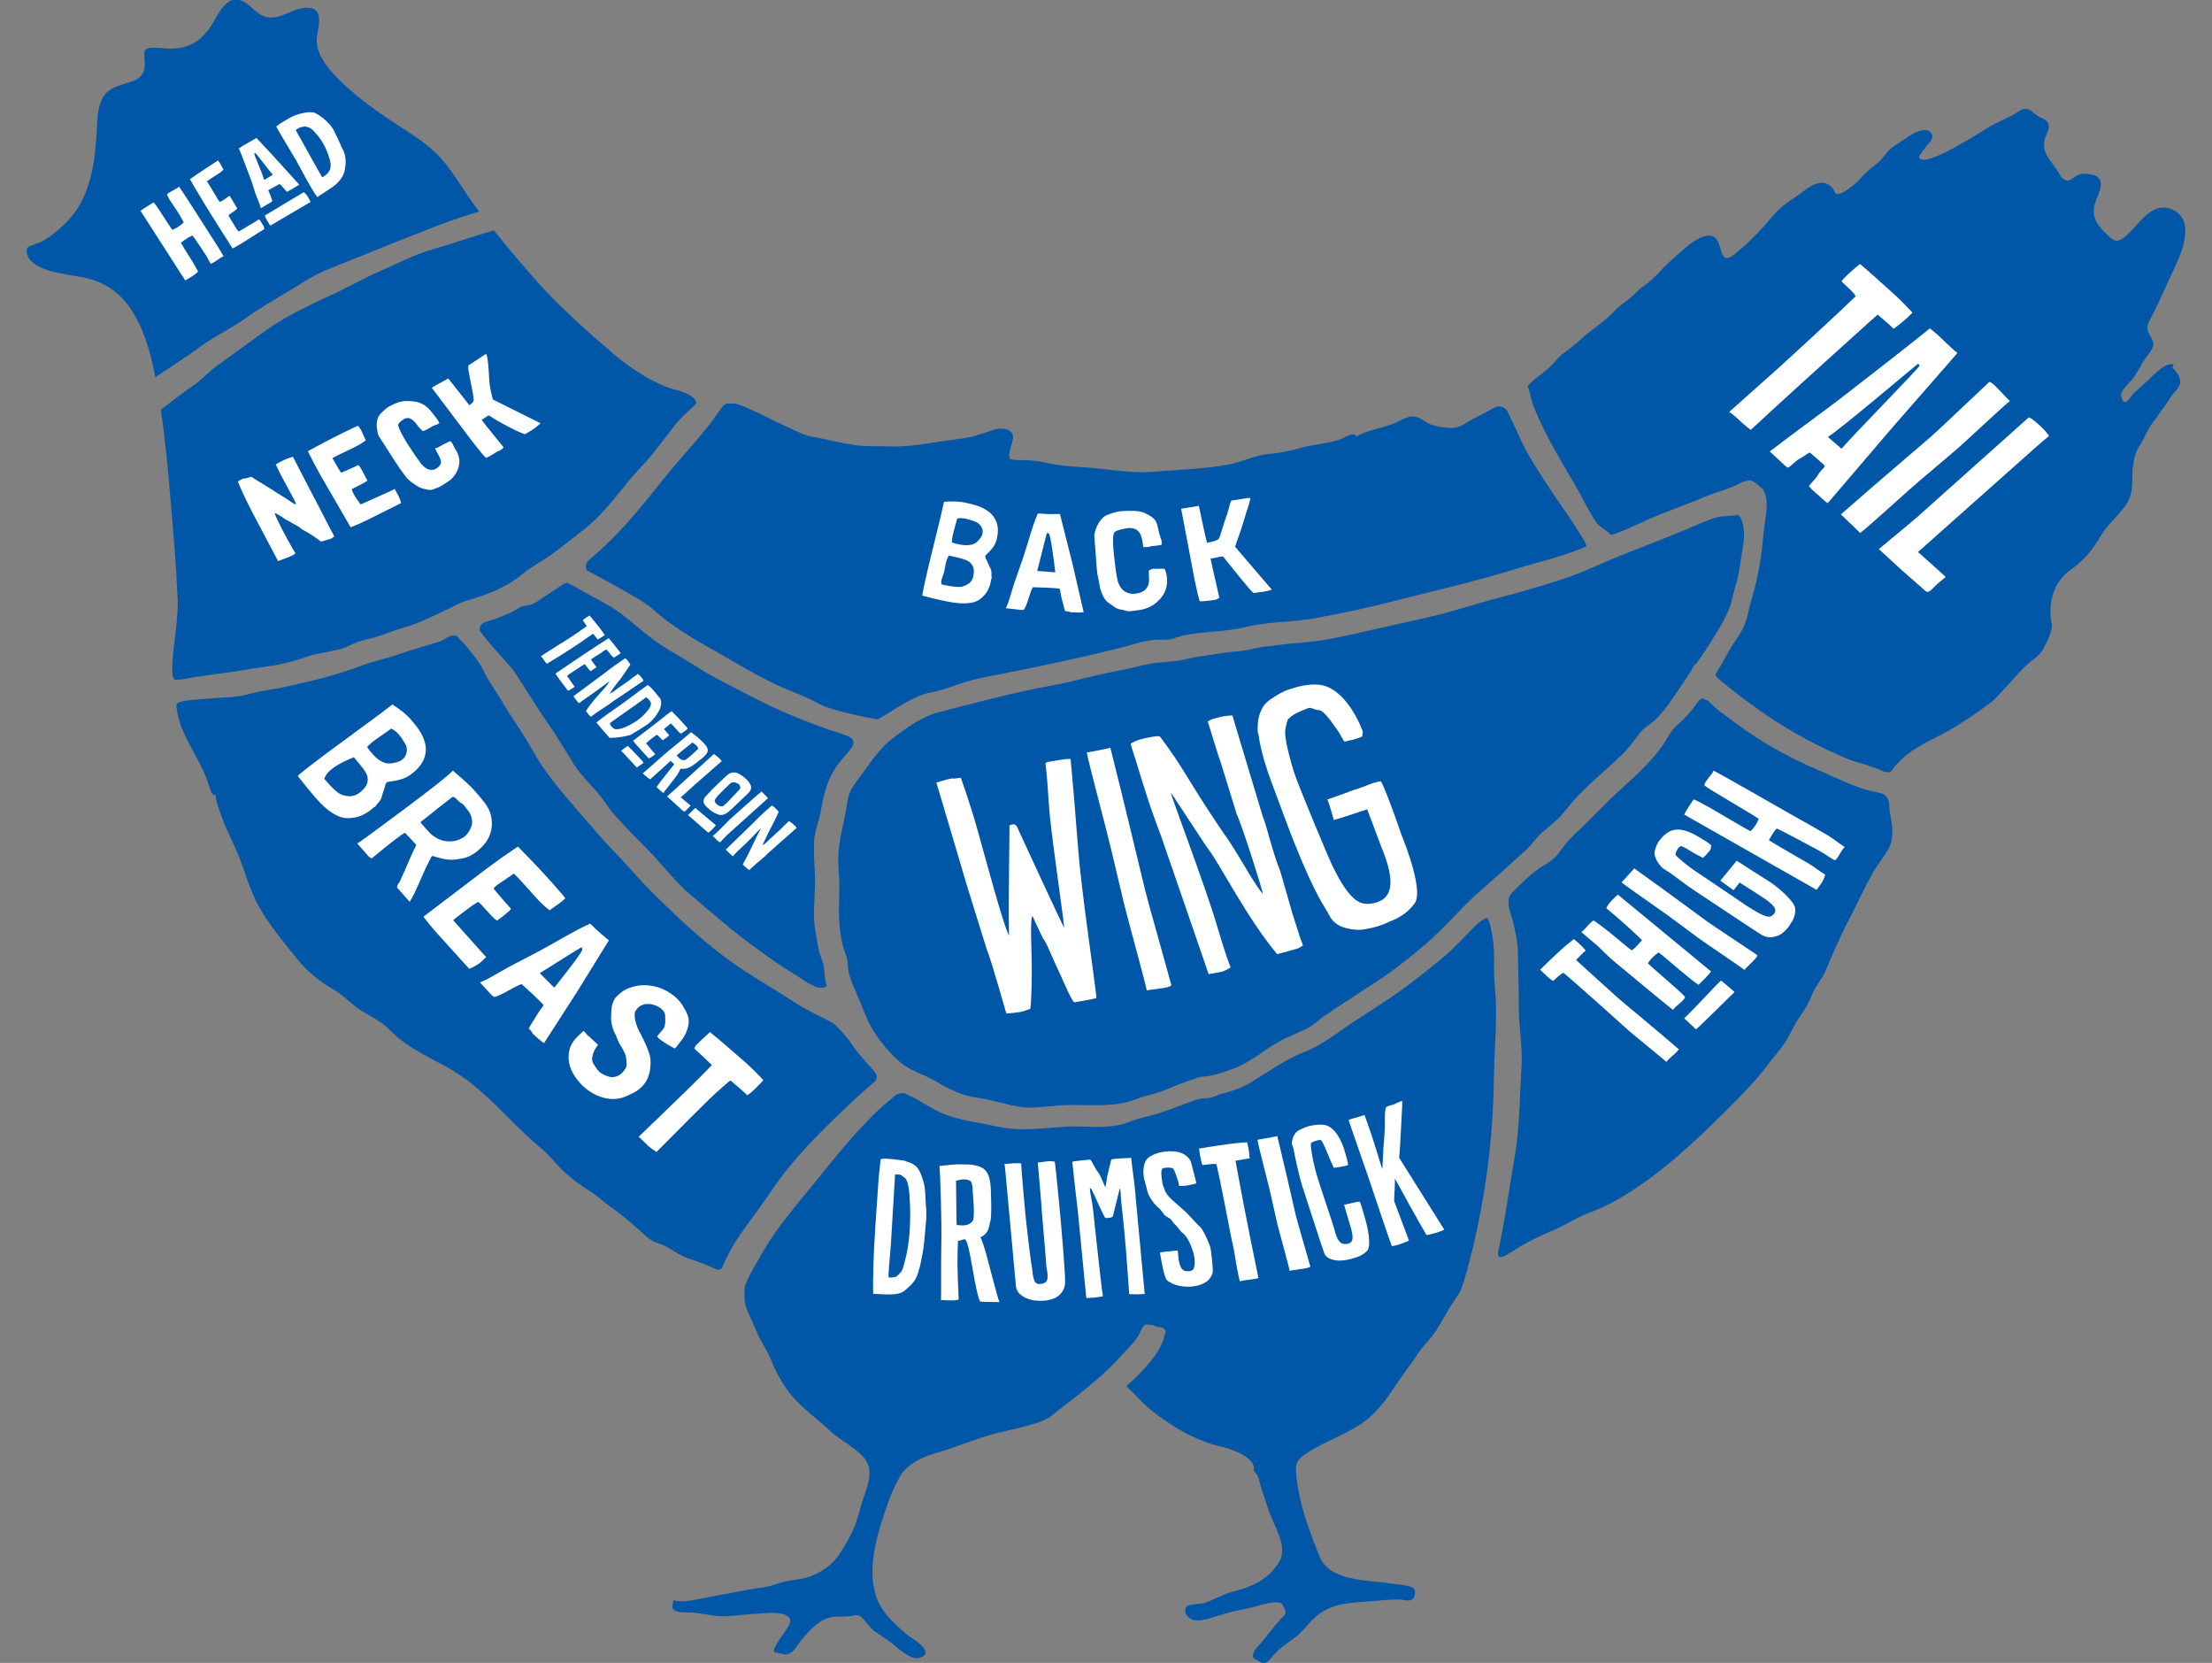 <svg xmlns="http://www.w3.org/2000/svg" xmlns:xlink="http://www.w3.org/1999/xlink" id="Layer_1" x="0px" y="0px" viewBox="0 0 273.7 205.7" style="enable-background:new 0 0 273.7 205.7;" xml:space="preserve"><rect x="0" y="0" width="273.7" height="205.7" fill="#808080" stroke="none"/><style type="text/css">	.st0{fill:#0057A8;}	.st1{fill:#FFFFFF;}</style><g>	<g>		<path class="st0" d="M100.83,108.21l-0.02-0.42c-0.07-1.25-0.13-2.43-0.08-3.69c0.04-0.81,0.25-1.56,0.46-2.29   c0.13-0.45,0.26-0.89,0.34-1.35c0.4-2.14,0.74-3.96,2.11-5.83c0.27-0.37,0.56-0.72,0.86-1.08c0.45-0.55,0.49-0.51,0.87-1.06   c0.72-1.04-0.35-1.41-0.86-1.58c-0.27-0.09-0.54-0.18-0.81-0.27c-2.92-0.94-6.56-2.41-9.08-3.65c-1.9-0.94-2.85-1.44-4.14-2.12   c-0.58-0.31-1.24-0.65-2.08-1.09c-0.76-0.4-1.76-1.02-2.73-1.63c-0.71-0.44-1.39-0.87-1.94-1.18c-1.33-0.75-2.56-1.57-3.65-2.44   c-0.45-0.35-0.89-0.72-1.33-1.08c-0.77-0.64-1.57-1.3-2.4-1.89c-0.24-0.17-0.52-0.35-0.82-0.54c-0.58-0.37-4.03-2.17-4.61-2.58   l-0.57-0.28c-0.2-0.21-0.73,0.15-1,0.33l-0.36,0.24c-0.55,0.37-1.1,0.74-1.66,1.09c-0.15,0.09-0.3,0.2-0.45,0.31   c-0.41,0.29-0.88,0.62-1.44,0.74c-0.15,0.03-0.28,0.05-0.39,0.07l-0.15,0.02c-0.25,0.04-0.41,0.07-0.74,0.26   c-0.1,0.06-0.2,0.12-0.29,0.18c-0.24,0.15-0.48,0.29-0.74,0.4c-1.14,0.49-1.11,0.49-2.26,0.9c-0.65,0.23-1.23,0.23-1.46,0.84   c-0.12,0.31-0.08,0.46,0.14,0.72c0.16,0.19,0.3,0.37,0.4,0.51c0.71,1.03,3.13,3.46,3.81,4.49c0.47,0.72,0.96,1.49,1.46,2.28   c0.81,1.28,1.65,2.6,2.45,3.75c0.93,1.32,1.55,2.34,2.28,3.53c0.3,0.5,0.62,1.02,0.99,1.6c0.66,1.05,1.35,1.8,2.08,2.6   c0.69,0.76,1.41,1.54,2.1,2.6c0.48,0.74,1.28,1.59,1.98,2.34l0.4,0.43c0.45,0.49,1.13,1.17,1.77,1.81   c0.43,0.43,0.83,0.84,1.14,1.16c0.56,0.58,1.12,1.23,1.7,1.89c1.05,1.2,2.13,2.44,3.24,3.36c0.88,0.73,1.64,1.38,2.4,2.03   c0.82,0.7,1.63,1.4,2.58,2.17c1.83,1.5,3.91,2.98,5.58,4.17c0.56,0.4,1.17,0.78,1.76,1.14c0.58,0.36,1.16,0.71,1.71,1.1   c0.47,0.33,0.99,0.58,1.54,0.84c0.46,0.22,1.46,0.16,1.34-0.24c-0.18-0.58-0.23-1.14-0.27-1.68c-0.01-0.18-0.03-0.37-0.05-0.56   c-0.04-0.34-0.16-0.65-0.28-0.98c-0.08-0.2-0.15-0.4-0.22-0.61c-0.16-0.52-0.25-1.09-0.34-1.63c-0.05-0.31-0.1-0.62-0.16-0.91   c-0.31-1.46-0.23-3-0.16-4.49C100.83,110.04,100.88,109.1,100.83,108.21z"></path>		<path class="st0" d="M61.11,28.49c-0.44,0.14-0.88,0.27-1.3,0.4c-1.02,0.29-2.01,0.62-3.01,0.94c-1.04,0.34-2.09,0.68-3.16,0.98   c-1.76,0.5-3.5,1.3-5.18,2.08c-0.55,0.25-1.1,0.51-1.65,0.75c-1.07,0.47-2.13,1.01-3.15,1.54c-0.93,0.48-1.89,0.97-2.87,1.41   c-1.74,0.79-3.79,1.76-5.78,2.92c-1.31,0.77-2.56,1.68-3.77,2.56c-0.58,0.43-1.17,0.85-1.76,1.27c-0.48,0.34-0.96,0.69-1.44,1.04   c-0.41,0.3-0.83,0.61-1.25,0.91c-0.48,0.34-0.9,0.73-1.35,1.14c-0.48,0.44-0.97,0.89-1.55,1.29c-1.16,0.79-2.29,1.66-3.38,2.5   c-0.2,0.15-0.41,0.31-0.61,0.46c0.56,3.73,0.89,7.48,1.21,11.23c0.39,4.64,0.68,7.77,0.88,12.43c0.14,3.11-1.58,10.43-0.02,9.72   c0.07-0.03,0.16,0.01,0.25,0.01c0.16-0.01,0.32-0.03,0.49-0.06c0.26-0.04,0.52-0.09,0.79-0.14c0.27-0.05,0.54-0.11,0.81-0.15   c0.74-0.11,1.49-0.21,2.23-0.31c0.74-0.1,1.48-0.19,2.21-0.3c0.26-0.04,0.52-0.08,0.78-0.13c0.63-0.11,1.09-0.18,1.52-0.25   c0.56-0.09,1.07-0.16,1.83-0.26l0.66-0.09c1.09-0.17,2.15-0.42,3.55-0.85c0.19-0.06,0.39-0.13,0.6-0.2   c0.51-0.17,1.09-0.37,1.62-0.45c0.41-0.06,1.09-0.22,1.71-0.35c0.4-0.09,0.77-0.17,1.03-0.22c0.41-0.08,0.82-0.28,1.25-0.49   c0.32-0.15,0.65-0.31,1-0.43c0.36-0.12,0.85-0.24,1.36-0.37c0.56-0.14,1.15-0.29,1.53-0.43c1.61-0.6,1.86-0.69,3.27-1.11   c1.11-0.33,2.38-0.93,3.5-1.45c0.33-0.15,0.64-0.3,0.95-0.44c0.34-0.15,0.65-0.31,0.96-0.47c0.67-0.34,1.37-0.7,2.22-0.93   c2.75-0.77,4.89-1.8,6.53-3.16c0.69-0.57,1.43-1.03,2.15-1.48c0.46-0.29,0.93-0.58,1.38-0.9c0.93-0.65,1.83-1.37,2.71-2.06   c0.37-0.29,0.74-0.59,1.12-0.87c2.19-1.69,3.77-3.68,5.45-5.78l0.31-0.39c0.48-0.6,1-1.16,1.51-1.71c0.5-0.53,1.01-1.09,1.47-1.66   c0.54-0.67,1.06-1.35,1.58-2.02c0.41-0.53,0.81-1.06,1.22-1.58c0.81-1.03,1.15-1.25,2.2-2.22l0.36-0.39   c0.37-0.5-0.89-1.36-2.26-1.69c-2.87-0.7-5.95-2.84-7.83-4.44c-3.1-2.64-6.06-5.26-8.81-8.21C65.06,33.29,63.03,30.93,61.11,28.49   z"></path>		<path class="st0" d="M89.86,49.94c-0.3,0.13-0.48,0.36-0.68,0.64c-0.11,0.15-0.2,0.27-0.25,0.35c-1.22,1.8-2.69,3.49-4.12,5.12   c-0.83,0.95-1.69,1.94-2.48,2.92c-3.04,3.79-5.55,7.04-9.57,10.41c-0.43,0.55-0.23,1.13-0.14,1.17c1.67,0.93,6.9,3.64,8.05,4.71   c1.65,1.52,3.86,3.05,6.97,4.79c0.81,0.45,1.61,0.92,2.42,1.39c1.58,0.92,3.22,1.87,4.88,2.71c1.25,0.63,2.22,1.04,3.15,1.42   c1.07,0.44,2.08,0.86,3.47,1.6c1.27,0.67,5.47,1.57,6.96,1.81c0.37,0.06,4.06-2.85,6.59-3.31c1.14-0.2,2.2-0.58,3.33-0.97l0,0   c1.16-0.41,2.36-0.73,3.58-0.97l0.99-0.19c6.42-1.25,11.27-2.31,15.72-3.43c0.38-0.09,0.76-0.2,1.14-0.32   c0.97-0.28,1.98-0.57,3.01-0.64c0.32-0.02,0.59-0.01,0.85-0.01c0.25,0,0.5,0.01,0.74-0.01c0.09-0.01,0.18-0.02,0.28-0.03   c0.27-0.04,0.53-0.13,0.8-0.23c0.26-0.09,0.51-0.18,0.78-0.24c1.22-0.26,2.49-0.38,3.72-0.49c1.34-0.12,2.72-0.24,3.99-0.56   c1.6-0.4,3.27-0.54,4.88-0.67c1.26-0.1,2.56-0.21,3.8-0.44c2.89-0.54,5.7-1.09,8.46-1.8c1.64-0.42,3.28-0.82,4.92-1.23   c3.91-0.96,7.95-1.96,11.84-3.18c0.85-0.27,1.74-0.51,2.62-0.75c1.74-0.48,4.1-1.19,5.68-1.9c0.27-0.12-0.76-1.56-1.08-2.1   c-0.12-0.2-0.22-0.36-0.29-0.48c-0.53-0.8-1.08-1.6-1.63-2.4c-0.72-1.05-1.44-2.09-2.13-3.16c-1.16-1.8-2.36-3.66-3.22-5.68   c-0.22-0.51-0.47-1.03-0.72-1.55c-0.21-0.43-0.41-0.86-0.61-1.3c-0.27-0.62-1.07-0.86-1.69-0.5c-0.85,0.48-1.73,0.93-2.64,1.4   c-0.77,0.4-1.45,1.01-2.38,1.09c-0.69,0.05-1.98-0.15-2.65-0.36c-0.81-0.25-1.38-0.98-2.27-1.05c-0.84-0.06-1.55,0.47-2.27,0.78   c-1.56,0.68-3.45,0.85-4.85,1.71c-0.28-0.72-1.47,0.16-1.94,0.32c-1.61,0.57-3.47,0.65-5.11,1.12c-1.22,0.35-2.45,0.6-3.72,0.7   c-1.62,0.12-3.17,0.93-4.79,1.26c-3.1,0.62-6.27,0.66-9.42,0.94c-3.03,0.27-6.07-0.42-9.1-0.58c-1.34-0.07-2.69-0.16-3.98-0.48   c-0.85-0.21-1.71-0.28-2.58-0.36c-0.29-0.03-1.97,0.03-2.16-0.16c-0.54-0.52,0.55-2.28,0.31-2.96c-0.3-0.88-1.57-0.92-2.37-0.65   c-1.48,0.5-2.7,0.96-4.31,1.14c-1.58,0.18-3.15,0.47-4.72,0.68c-1.25,0.17-2.71,0.3-3.97,0.24c-1.27-0.05-2.59,0.03-3.85-0.12   c-1.78-0.21-4.04-0.82-5.8-1.11c-1.51-0.25-7.86-3.83-9.37-4.07C90.82,49.92,89.97,49.89,89.86,49.94z"></path>		<path class="st0" d="M105.02,120.26c0.18,0.86,0.56,1.71,0.93,2.54c0.14,0.31,0.28,0.62,0.4,0.92c0.14,0.33,0.26,0.66,0.39,0.98   c0.29,0.76,0.57,1.48,0.96,2.18c1.04,1.85,2.62,3.73,4.04,4.79c0.67,0.51,1.46,0.85,2.29,1.22c0.39,0.17,0.79,0.35,1.17,0.54   c0.36,0.18,0.7,0.38,1.03,0.58c0.41,0.25,0.8,0.48,1.23,0.67l0.38,0.17c0.83,0.37,1.55,0.7,2.44,0.82   c1.22,0.17,2.4,0.45,3.51,0.72l0.43,0.11c1.01,0.25,2.06,0.51,3.05,0.51c0.41,0,0.82-0.02,1.23-0.05   c0.43-0.03,0.86-0.07,1.29-0.11c0.43-0.04,0.87-0.08,1.3-0.11c1.03-0.07,2.08-0.05,3.1-0.04c1,0.01,2.04,0.03,3.03-0.04   c0.75-0.05,1.41-0.14,2.02-0.28c0.49-0.11,0.96-0.28,1.46-0.46c0.5-0.18,1.02-0.36,1.57-0.49c0.97-0.23,1.88-0.59,2.83-0.98   c0.36-0.15,0.73-0.29,1.09-0.43c0.63-0.24,1.28-0.47,1.91-0.68c0.4-0.13,0.72-0.16,1.03-0.19c0.16-0.01,0.33-0.03,0.52-0.06   c0.9-0.15,2-0.55,2.89-0.87c1.37-0.49,2.5-1.27,3.6-2.02c0.74-0.5,1.5-1.03,2.31-1.46c0.66-0.35,1.34-0.65,2.01-0.94   c0.39-0.17,0.78-0.34,1.16-0.52c0.51-0.24,0.99-0.62,1.46-1c0.27-0.21,0.54-0.43,0.82-0.62c1.49-1.03,3.04-2.03,4.54-3.01   c0.72-0.47,1.44-0.94,2.16-1.41c1.9-1.25,3.58-2.59,5.53-4.23c1.49-1.25,2.85-2.66,4.16-4.02c0.35-0.37,0.71-0.74,1.07-1.1   c0.97-0.99,2.05-1.92,3.09-2.83c0.65-0.56,1.3-1.12,1.92-1.7c0.76-0.7,1.52-1.4,2.3-2.08c0.4-0.34,0.71-0.71,1.04-1.11   c0.25-0.31,0.51-0.61,0.8-0.91c0.38-0.38,0.81-0.73,1.22-1.07c0.51-0.42,1-0.82,1.41-1.28c0.28-0.32,0.55-0.64,0.81-0.97   c0.35-0.43,0.7-0.86,1.09-1.27c1.12-1.19,2.36-2.32,3.57-3.4c0.7-0.63,1.39-1.26,2.07-1.9c0.7-0.67,1.19-1.33,1.76-2.09l0.32-0.43   c0.4-0.52,0.89-0.9,1.37-1.27c0.35-0.27,0.68-0.52,0.96-0.82c1.09-1.14,2-2.52,2.88-3.85c0.31-0.47,0.62-0.94,0.94-1.4l0.06-0.09   c0.02-0.06,0.09-0.16,0.17-0.28c0.04-0.07,0.09-0.14,0.15-0.23c0.03-0.06,0.06-0.12,0.09-0.18c0.1-0.21,0.22-0.49,0.52-0.64   c0.94-1.37,1.93-2.82,2.78-4.29c0.65-1.13,1.22-2.14,1.53-3.28c0.08-0.29,0.15-0.58,0.22-0.87c0.12-0.49,0.25-0.98,0.4-1.46   c0.27-0.87,0.41-1.81,0.54-2.73c0.04-0.27,0.08-0.54,0.12-0.8l0.07-0.41c0.13-0.76,0.27-1.62,0.23-2.33l-0.01-0.11   c-0.08-1.29-0.49-2.29-0.97-2.11c-0.3,0.12-1.96,0.16-2.27,0.26c-0.26,0.08-0.52,0.15-0.77,0.24c-0.87,0.32-1.74,0.69-2.58,1.05   c-0.4,0.17-0.8,0.34-1.21,0.51c-1.52,0.63-3.05,1.23-4.59,1.83c-1,0.39-2,0.78-3,1.18c-0.85,0.34-1.68,0.7-2.51,1.07   c-1.53,0.67-3.1,1.36-4.76,1.88c-2.48,0.78-5.15,1.59-7.85,2.27c-1.17,0.3-2.35,0.65-3.5,0.99c-1.36,0.41-2.77,0.83-4.17,1.16   c-1.89,0.44-3.79,0.87-5.69,1.29l-3.34,0.75c-2.49,0.57-5.07,1.15-7.59,1.32l-0.17,0.01c-0.85,0.06-1.71,0.16-2.55,0.27   c-0.51,0.06-1.03,0.13-1.55,0.18c-0.55,0.06-1.09,0.17-1.65,0.29c-0.65,0.14-1.33,0.28-2.03,0.33l0,0   c-0.97,0.07-1.83,0.2-2.75,0.35c-0.54,0.09-1.07,0.17-1.62,0.24c-0.51,0.06-1.03,0.18-1.54,0.29c-0.63,0.14-1.29,0.29-1.95,0.34   l-0.57,0.05c-1.12,0.09-2.1,0.17-3.2,0.45c-1.25,0.31-2.47,0.58-3.72,0.81c-1.25,0.23-2.5,0.54-3.72,0.84   c-1.31,0.32-2.66,0.65-4.02,0.89c-3.78,0.68-7.54,1.65-11.18,2.59c-0.83,0.21-1.67,0.43-2.5,0.64c-2.13,0.54-4,1.88-5.89,3.33   c-1.24,0.95-2.2,2.27-3.12,3.54c-0.23,0.32-0.46,0.63-0.69,0.94l-0.08,0.1c-0.6,0.79-1.33,1.77-1.52,2.66   c-0.09,0.42-0.16,0.85-0.23,1.28c-0.08,0.5-0.17,1-0.28,1.5c-0.5,2.17-0.89,4.14-0.67,6.41c0.11,1.13,0.08,2.28,0.05,3.38   c-0.03,1.14-0.06,2.32,0.07,3.46c0.08,0.7,0.21,1.74,0.46,2.58c0.06,0.19,0.13,0.37,0.19,0.54c0.13,0.32,0.26,0.66,0.31,1.06   c0.03,0.21,0.03,0.41,0.04,0.61C104.96,119.74,104.96,120,105.02,120.26z"></path>		<path class="st0" d="M16.72,39.09c1.33,2.36,2,4.98,2.51,7.6c0.19-0.14,0.37-0.28,0.56-0.41l1.33-0.88   c1.25-0.83,2.54-1.68,3.76-2.58c0.89-0.65,1.86-1.22,2.79-1.76c0.84-0.49,1.72-1,2.51-1.56c1.68-1.19,3.5-2.28,5.05-3.19   c0.5-0.29,0.98-0.59,1.46-0.89c1.18-0.74,2.4-1.5,3.81-2.07l2.53-1.02c3.7-1.49,7.53-3.04,11.33-4.5   c1.61-0.62,3.26-1.16,4.94-1.66c-0.29-0.4-0.6-0.79-0.89-1.19c-1.28-1.77-2.36-3.73-3.84-5.38c-1.18-1.32-2.65-2.38-4.18-3.36   c-3.34-2.16-6.39-4.19-9.06-7.02C40.12,7.88,39,6.34,39.22,4.52c0.16-1.28,0.99-3.7-1.43-3.56c-1.7,0.1-3.05,1.54-4.85,1.14   c-1.46-0.33-2.15-2.1-3.73-2.16c-1.57-0.06-2.6,2.65-3.31,3.6c-1.32,1.76-2.76,2.55-5.13,2.47c-0.57-0.02-2.39-0.3-2.78,0.16   c-0.29,0.33-0.03,1.51-0.07,1.96c-0.1,1.07-0.57,1.6-1.73,1.99c-1.56,0.53-2.87,0.7-3.59,2.2c-0.59,1.24-0.56,2.66-0.63,3.96   c-0.2,3.49-0.68,7.63-3.15,10.55c-0.95,1.12-2.18,2.17-3.48,2.97c-0.38,0.23-1.66,0.54-1.9,0.8c-0.28,0.3-0.07,0.98,0.09,1.26   c1.06,1.81,4.92,2.07,6.9,2.48C13.41,34.96,15.37,36.68,16.72,39.09z"></path>		<path class="st0" d="M233.5,98.67c-0.2-0.31-0.44-0.46-0.81-0.56c-0.55-0.16-0.98-0.18-1.69-0.39c-1.57-0.46-3.01-1.12-4.41-1.75   c-0.59-0.26-1.17-0.53-1.77-0.78c-1.9-0.8-3.95-1.83-5.91-2.98c-1.98-1.15-3.8-2.49-5.49-3.76c-0.88-0.66-1.09-0.76-2-1.71   c-0.05-0.05-0.67-0.35-0.76-0.35c-0.24-0.02-0.71,0.61-0.71,0.61c-0.73,1.12-1.5,1.85-2.58,2.85c-0.48,0.44-0.8,0.98-1.14,1.55   c-0.2,0.34-0.41,0.68-0.64,1.01c-1.35,1.84-3.11,3.48-5.1,5.28c-0.97,0.88-1.9,1.81-2.79,2.71c-0.84,0.84-1.7,1.71-2.6,2.54   c-0.97,0.89-1.69,1.83-2.26,2.62c-0.49,0.67-1.08,1.04-1.71,1.42c-0.14,0.09-0.28,0.17-0.43,0.27c-1.3,0.84-2.38,1.98-3.45,3.02   c-0.23,0.22-0.44,0.47-0.52,0.77c-0.27,1.03,0.29,2.13,0.53,3.16c0.26,1.16,0.53,2.36,0.56,3.6l0.03,1.45   c0.04,1.92,0.08,3.84,0.09,5.75c0.01,0.95,0.09,1.93,0.18,2.87c0.11,1.29,0.23,2.62,0.15,3.94c-0.06,1.02-0.1,2.04-0.15,3.05   c-0.11,2.71-0.23,5.51-0.71,8.31c-0.22,1.29-0.42,2.5-0.6,3.67c-0.39,2.38-0.75,4.63-1.27,7.26c-0.12,0.59-0.69,2.13,1.13,0.97   c1.7-1.08,3.48-2.05,5.38-2.82c1.64-0.67,3.08-1.7,4.76-2.3c1.4-0.5,2.72-1.19,3.98-1.94c4.9-2.95,8.99-6.85,12.9-10.74   c1.77-1.76,3.56-3.58,5.03-5.53c0.69-0.92,1.47-1.77,2.1-2.72c0.73-1.1,1.2-2.33,1.98-3.41c0.66-0.91,1.03-1.61,1.43-2.62   c0.41-1.03,1.22-1.87,1.66-2.9c0.93-2.23,1.88-4.44,3.02-6.59c1.14-2.15,2.11-4.51,3.48-6.57c0.6-0.91,1.37-1.76,1.63-2.82   c0.27-1.09,0.06-2.43-0.15-3.52C233.73,99.95,233.87,99.22,233.5,98.67z"></path>		<path class="st0" d="M81.51,153.82c1.33,0.42,2.21,1.34,3.52,1.79c1.14,0.39,2.4,0.84,3.57,1.39c0.31,0.15,0.67,0.02,0.79-0.28   c0.25-0.61,0.54-1.21,0.85-1.8c0.79-1.51,1.82-2.9,2.81-4.24l0.5-0.68c0.48-0.66,0.95-1.33,1.41-2c0.64-0.92,1.3-1.88,2-2.79   c2.38-3.08,5.32-5.94,8.37-8.83c0.94-0.89,1.93-1.74,2.87-2.57c0.27-0.24,0.39-0.61,0.21-0.92c-0.49-0.86-1.95-2.03-3.11-3.86   c-0.32-0.5-1.74-2.15-2.13-2.39c-0.2-0.12-0.39-0.24-0.58-0.34c-0.39-0.21-0.79-0.4-1.18-0.6c-0.95-0.47-1.94-0.96-2.86-1.57   c-1.07-0.7-2.16-1.37-3.25-2.04c-1.11-0.68-2.22-1.37-3.31-2.08c-4.2-2.75-7.79-6.17-11.1-9.43c-0.99-0.97-1.93-2.01-2.83-3.01   c-0.72-0.79-1.44-1.59-2.18-2.35c-1.23-1.27-2.25-2.46-3.33-3.72c-0.48-0.56-0.97-1.13-1.49-1.73c-1.56-1.78-3.8-4.44-5.19-7   c-0.62-1.15-1.36-2.27-2.08-3.35c-0.57-0.87-1.17-1.77-1.7-2.69c-0.28-0.47-0.57-0.93-0.87-1.39c-0.48-0.74-0.97-1.51-1.37-2.31   l-0.18-0.37c-0.38-0.79-1.88-2.69-2.52-3.31c-0.05-0.05-0.12-0.11-0.2-0.18c-0.17-0.15-0.28-0.48-0.57-0.54   c-0.77-0.14-1.3,0.51-1.98,0.73c-0.55,0.18-3.77,1.1-4.61,1.42c-0.79,0.3-1.66,0.54-2.5,0.77c-0.84,0.23-1.71,0.47-2.47,0.76   c-3,1.16-6.1,1.89-9.29,2.6c-0.7,0.16-1.38,0.28-2.06,0.39c-0.98,0.17-1.9,0.33-2.86,0.6c-0.32,0.09-0.66,0.16-1,0.21   c-0.78,0.12-1.59,0.16-2.37,0.2c-0.47,0.02-0.94,0.05-1.39,0.09c-1.48,0.13-2.72,0.19-3.65,0.45c-0.26,0.07-0.41,0.32-0.38,0.56   c0.52,3.99,2.92,6.03,4.1,9.95c0.07,0.24,0.28,1.14,0.76,0.97c0.09,1.14,0.58,2.2,0.98,3.3c0.47,1.28,1.14,2.51,1.68,3.77   c0.99,2.33,1.57,4.87,2.88,7.07c1.28,2.16,2.9,4.11,4.49,6.09c1.2,1.49,2.69,2.76,4.4,3.74c1.51,0.86,2.51,2.13,3.98,2.95   c1.2,0.67,2.29,1.28,3.22,2.23c1.93,1.98,4.33,3.08,6.81,4.42c4.84,2.62,7.79,6.82,11.89,10.19c1.05,0.87,1.77,1.92,2.76,2.83   c0.92,0.85,2.06,1.72,3.14,2.38c1.02,0.63,1.8,1.42,2.78,2.09c1.06,0.72,2.08,1.64,3.06,2.45   C79.72,152.65,80.23,153.42,81.51,153.82z"></path>		<path class="st0" d="M268.83,33.64c0.96-2.01,3.1-6.48-0.2-7.78c-2.49-0.98-4.1,2.13-5.63,3.38c-1.07,0.87-1.44,0.61-2.33-0.26   c-1.18-1.14-1.87-2.07-1.49-3.68c0.22-0.94,1.38-2.67,0.32-3.44c-0.45-0.32-1.36-0.41-1.92-0.36c-0.7,0.07-1.18,0.83-1.74,0.84   c-0.66,0.02-1.01-0.83-1.27-1.25c-0.39-0.62-0.92-1.18-1.27-1.81c-0.4-0.72-0.5-1.41-0.26-2.17c0.18-0.59,0.72-1.31,0.36-1.94   c-0.25-0.43-0.89-0.58-1.3-0.85c-0.39-0.25-0.82-0.77-1.33-0.84c-0.64-0.09-1.16,0.44-1.68,0.72c-0.92,0.49-1.89,0.89-2.8,1.4   c-0.76,0.43-8.21,5.37-8.84,3.89c-0.08-0.18,0.68-1.08,0.81-1.27c0.28-0.4,1-0.98,0.8-1.53c-0.5-1.35-2.6-0.08-3.23,0.41   c-0.53,0.41-1.14,0.72-1.68,1.12c-0.62,0.47-0.96,1.09-1.49,1.63c-0.53,0.53-1.18,0.96-1.74,1.47c-0.58,0.53-0.98,1.16-1.63,1.62   c-0.42,0.3-1.01,0.8-1.5,0.97c-0.89,0.31-0.61-0.12-1.05-0.64c-1.44-1.72-3.4,0.34-4.56,1.09c-1.05,0.67-2.03,1.41-2.81,2.34   c-1.14,1.35-2.5,2.84-3.88,4.01c-1.04,0.88-2.07,2.05-2.54,0.33c-0.31-1.15-0.57-2.28-2.24-1.75c-1.34,0.43-2.75,1.92-3.77,2.78   c-1.3,1.09-2.17,2.39-3.61,3.36c-0.63,0.42-1.01,0.92-1.59,1.4c-0.7,0.59-1.38,0.99-1.99,1.66c-1.2,1.31-2.82,2.25-4.14,3.47   c-0.69,0.64-1.41,1.2-2.18,1.77c-0.72,0.53-1.12,1.17-1.75,1.75c-0.71,0.66-2.52,1.89-2.64,2.32c0.22,0.48,0.4,1.62,0.59,2.12   c1.15,3.07,2.9,6.05,4.59,8.93l0.73,1.24c0.34,0.58,0.65,1.17,0.96,1.76c0.52,0.99,1.01,1.92,1.64,2.82   c0.31,0.44,1.36,1.03,1.74,1.46c0.14,0.16,2.6-0.92,4-1.58c1.48-0.7,3.05-1.29,4.56-1.87c1.06-0.4,2.12-0.81,3.16-1.25   c0.57-0.24,1.19-0.45,1.79-0.65c0.85-0.28,1.72-0.58,2.44-0.96c0.13-0.07,0.23-0.14,0.32-0.19l1-0.24   c0.19,0.06,0.38,0.16,0.55,0.28c0.31,0.2,1.02,0.85,1.02,0.85l0.18,0.34c0.33,0.66,0.38,1.76,0.14,3.27   c-0.14,0.86-0.23,1.76-0.32,2.63l-0.08,0.79c-0.26,2.37-0.69,4.53-1.33,6.59c-0.13,0.42-0.22,0.84-0.32,1.26   c-0.17,0.78-0.35,1.59-0.75,2.36c-0.27,0.52-0.6,1.01-0.92,1.49c-0.29,0.43-0.59,0.88-0.83,1.33c-0.46,0.86-0.98,1.76-1.62,2.79   c0.02,0.14,0.05,0.37,0.5,0.73c2.13,1.76,3.72,2.94,5.75,4.33c3.2,2.18,6.51,3.96,10.12,5.46c0.46,0.19,0.94,0.33,1.45,0.48   c0.46,0.13,0.93,0.27,1.4,0.45c0.18,0.07,0.39,0.14,0.61,0.21c0.58,0.19,1.09,0.58,1.64,0.49c0.24-0.04,0.28-0.15,0.43-0.35   c1.41-1.89,3.25-2.9,5.49-4.02c2.32-1.16,4.5-2.66,6.55-4.17c0.68-0.5,1.31-1.25,1.87-1.86c1.14-1.24,2.24-2.6,3.6-3.62   c0.48-0.36,0.9-0.78,1.16-1.3c0.47-0.93,1.19-2.18,0.99-3.21c-0.44-2.29,0.17-4.98,2.39-6.52c1.6-1.11,2.8-2.59,3.73-4.22   c0.99-1.74,3.1-3.08,3.67-5.01c0.32-1.08,0.14-2.33,0.27-3.45c0.11-0.93,0.33-1.9,0.87-2.71c0.61-0.92,0.93-1.93,1.61-2.83   c0.79-1.05,1.53-2.05,2.23-3.15c0.43-0.67,1.23-1.18,1.16-1.98c-0.04-0.45-0.3-0.85-0.55-1.21c-0.11-0.16-0.3-0.28-0.39-0.41   c-0.07-0.1,0.14-0.31,0.11-0.42c-1.16-0.28-2.67,1.57-3.41,2.19c-0.52,0.44-1.04,0.94-1.54,1.41c-0.22,0.21-0.71,1.08-1.1,1.05   c-0.26-0.02-0.47-0.72-0.44-0.9c0.09-0.7,1.17-1.58,1.58-2.17c0.47-0.68,0.83-1.4,1.26-2.09c0.36-0.57,1.09-1.26,1.14-1.93   c0.05-0.68-0.59-1.23-0.7-1.88c-0.11-0.66,0.26-1.13,0.56-1.71C267.22,37.26,267.98,35.42,268.83,33.64z"></path>		<path class="st0" d="M181.47,157.33c2.14-7.75,3.28-15.87,3.38-24.13c0.02-1.2,0.07-2.42,0.13-3.63c0.12-2.53,0.24-5.15-0.03-7.67   c-0.1-0.9-0.09-1.81-0.09-2.69c0.01-1.09,0.01-2.22-0.18-3.31c-0.06-0.35-0.38-2.16-0.62-2.29c-0.44-0.23-1.74,1.12-2.54,1.96   c-0.32,0.34-0.65,0.68-0.98,1.02c-1.59,1.63-3.44,3.06-5.24,4.45l-0.57,0.44c-1.95,1.51-4.09,2.89-6.17,4.22l-0.7,0.45   c-0.58,0.37-1.16,0.78-1.75,1.2c-1.47,1.03-2.99,2.1-4.63,2.74c-1.84,0.72-3.57,1.82-5.23,2.88c-0.51,0.32-1.01,0.64-1.51,0.95   c-1.14,0.7-2.19,1-3.4,1.34l-0.25,0.07c-0.19,0.05-0.36,0.12-0.53,0.19c-0.32,0.13-0.65,0.26-1.05,0.31   c-0.13,0.02-0.25,0.03-0.37,0.03l-0.32,0.02c-0.28,0.02-0.49,0.05-0.73,0.13c-0.6,0.21-1.2,0.44-1.81,0.66   c-0.93,0.35-1.86,0.7-2.81,1.01c-0.52,0.17-1.05,0.31-1.58,0.44c-0.7,0.17-1.35,0.34-1.99,0.6c-0.88,0.36-1.82,0.56-2.97,0.64   c-0.88,0.06-1.78,0.04-2.65,0.01c-0.83-0.02-1.69-0.05-2.53,0.01l-0.29,0.02c-0.44,0.03-0.88,0.06-1.31,0.1   c-0.43,0.03-0.87,0.07-1.3,0.1c-1.77,0.12-3.67,0.17-5.6-0.27c-0.63-0.14-1.29-0.27-1.96-0.39c-1.69-0.32-3.44-0.64-4.93-1.33   c-0.79-0.36-1.44-0.75-2.14-1.17c-0.23-0.14-0.46-0.28-0.71-0.42c-0.5-0.29-1.03-0.53-1.59-0.78c-0.2-0.09-1.02,0.11-1.17,0.26   c-0.27,0.26-0.54,0.53-0.86,0.78c-1.12,0.87-2.02,1.82-2.97,2.81l-0.11,0.12c-1.81,1.9-3.49,3.97-5.11,5.98l-0.95,1.17l-0.98,1.19   c-1.64,1.99-3.33,4.06-4.7,6.19c-0.47,0.73-0.87,1.44-1.3,2.2c-0.2,0.35-0.4,0.7-0.6,1.05c-0.42,0.73-0.74,1.4-0.97,2.04   c-0.03,0.09-0.05,0.23-0.08,0.39c-0.05,0.32-0.01,1.71,0.15,2.14c0.39,1.12,0.92,2.14,1.38,3.24c0.5,1.18,1.28,2.22,1.75,3.41   c0.5,1.29,1.17,2.52,1.98,3.68c1.39,1.99,3.57,3.43,5.35,5.13c1.47,1.4,4.57,2.66,4.83,4.74c0.12,0.96-0.22,2.18-0.56,3.08   c-0.48,1.26-0.72,2.57-1.21,3.84c-0.47,1.23-1.19,2.48-1.95,3.59c-0.76,1.12-1.58,1.75-2.82,2.41c-1.42,0.76-2.94,0.66-4.44,1.1   c-0.69,0.2-1.15,0.42-1.88,0.53c-0.65,0.1-1.32,0.19-1.96,0.31c-1.52,0.27-3.04,0.58-4.58,0.85c-1.37,0.24-3.48,0.87-4.83,0.48   c-0.06,0.69-0.45,0.99,0.35,1.35c0.44,0.2,1.18,0.14,1.67,0.16c1.61,0.05,3.13,0.61,4.81,0.45c1.7-0.16,3.43-0.32,5.14-0.39   c0.59-0.03,1.61,0.04,2.1,0.38c0.66,0.46,0.32,0.98-0.02,1.55c-0.34,0.58-1.92,2.53-1.57,2.91c0.03,0.03,1.33,0.31,1.41,0.31   c0.91-0.06,1.38-1.12,1.88-1.72c0.87-1.03,2-2.42,3.44-2.83c0.83-0.23,1.72-0.09,2.56-0.2c0.96-0.12,1.07-0.36,1.73,0.37   c0.49,0.55,0.81,1.07,1.42,1.52c0.5,0.36,1.03,0.7,1.55,1.03c0.84,0.54,2.74,2.65,4,2.23c2.1-0.71-1.02-2.4-1.62-2.91   c-1.34-1.15-2.85-2.51-3.53-4.07c-1.5-3.5-0.29-7.7,0.86-11.13c0.52-1.54,1.07-2.98,1.89-4.4c0.82-1.42,2.77-2.36,4.42-2.83   c2.15-0.61,4.16-1.46,6.29-2.1c1.88-0.57,3.84-0.92,5.71-1.46c0.65-0.19,1.3-0.46,1.95-0.78l1.02-0.8l1.09-0.85   c1.84-1.43,3.74-2.9,5.38-4.5c0.57-0.55,1.08-1.1,1.6-1.66c0.24-0.26,0.49-0.52,0.74-0.79c0.52-0.55,0.94-1.06,1.27-1.58   c0.05-0.07,0.09-0.18,0.15-0.31c0.19-0.45,0.4-0.91,0.79-1.07l0.72,0.05c0.11,0.03,0.21,0.08,0.32,0.12   c0.07,0.03,0.15,0.07,0.24,0.1c0,0,0.08,0.01,0.16,0.02c0.49,0.08,0.61,0.1,0.73,0.22c0.13,0.13,0.41,0.4,0.13,0.73   c-0.23,1.45-1.27,2.81-2.37,4.07c-0.73,0.83-1.54,1.59-2.37,2.31c0.5,0.48,1.01,1,1.48,1.49c1.41,1.5,2.84,2.52,4.65,3.64   c1.78,1.09,3.6,1.92,5.72,2.4c1.48,0.34,4.31,1.45,3.9,2.96c0.02-0.08,0.49,0.6,0.51,0.63c0.23,0.53,0.29,1.18,0.5,1.73   c0.42,1.13,0.71,2.28,1.18,3.39c0.72,1.7,2.03,3.93,0.88,5.67c-1.37,2.08-3.21,2.91-5.72,3.55c-1.18,0.3-2.16,0.93-3.29,1.33   c-0.72,0.25-2.18,0.08-2.45,0.63c-0.34,0.71,0.45,1.49,1.14,1.56c1.07,0.11,2.38-0.44,3.38-0.73c1.14-0.33,2.37-0.6,3.55-0.84   c0.8-0.16,2.99-0.96,3.76-0.53c0.05,0.03,0.47,0.79,0.49,0.88c0.1,0.53-0.25,0.69-0.59,1.07c-0.87,0.97-1.64,2.01-2.47,3.01   c-0.29,0.35-0.76,0.75-0.89,1.18c-0.21,0.65,0.03,0.63,0.52,0.95c1.04,0.68,1.29,0.09,1.97-0.68c0.8-0.92,1.75-1.51,2.72-2.24   c0.87-0.66,1.53-1.63,2.33-2.36c1.83-1.67,3.91-1.87,6.44-2.02c1.37-0.08,2.81-0.31,4.18-0.25c0.48,0.02,1.09,0.28,1.52-0.05   c0.28-0.22,0.44-1,0.19-1.29c-0.4-0.46-2.28-0.55-2.95-0.66c-1.16-0.19-2.32-0.23-3.48-0.4c-2.27-0.33-4.48-0.91-5.31-3.03   c-0.86-2.22-1.76-4.51-2.31-6.82c-0.26-1.1-0.44-2.21-0.54-3.33c-0.12-1.26,0.05-1.69,1.2-2.46c2.3-1.54,5.05-2.37,7.27-4.01   c1.96-1.44,3.18-3.5,4.48-5.39c0.69-1.01,1.48-1.96,2.13-3c0.58-0.92,1.41-1.64,2.03-2.54c1.11-1.61,1.92-3.4,3.11-4.97   C180.97,159.06,181.23,158.2,181.47,157.33z"></path>	</g>	<g>		<g>			<g>				<path class="st1" d="M40.63,64.97l0.59,1.11l0.14,0.28c-0.13,0.12-0.29,0.21-0.47,0.3L39.73,67c-1.9-1.43-2.08-1.23-2.76-1.84     l-1.74-0.97c-0.25-0.24-1.2-0.75-1.23-0.73c-0.07,0.03,0.27,0.78,1.03,2.25c0.76,1.47,1.41,2.54,1.53,2.75     c-0.17,0.13-0.38,0.26-0.64,0.37l-1.52,0.58l-0.51-0.98l-2.66-5.04c-0.77-1.48-1.37-2.76-1.8-3.82c0.15-0.12,0.35-0.23,0.6-0.34     c0.24-0.11,0.24,0.01,0.58-0.11c0.34-0.12,0.52-0.16,0.54-0.12c0.23,0.2,1.31,0.81,1.62,1.02c0.3,0.21,0.97,0.58,1.16,0.73     c0.2,0.16,1.29,0.77,2.04,1.3c0.75,0.53,0.62,0.28,0.64,0.27c0.05-0.08-0.55-1.12-0.79-1.59l-1.09-2.01     c-0.11-0.21-0.32-0.64-0.61-1.26c0.32-0.21,0.67-0.4,1.07-0.58c0.39-0.17,0.74-0.3,1.06-0.37l2.33,4.51     c0.28,0.52,0.7,1.31,1.25,2.39L40.63,64.97z"></path>			</g>			<g>				<path class="st1" d="M44.63,62.4l3.57-1.6c0.23-0.11,0.44-0.22,0.63-0.32l0.02,0.03c0.14,0.21,0.18,0.35,0.37,0.68     c0.19,0.33,0.32,0.68,0.4,1.05l-4.28,2.13c-0.7,0.34-1.34,0.63-1.95,0.86l-3.72-6.42c-0.59-1.04-1.11-2.04-1.58-3     c1.66-0.91,3.11-1.67,4.34-2.27c1.23-0.6,1.86-0.89,1.89-0.86c0.14,0.18,0.27,0.38,0.4,0.6l0.53,1.18l0.01,0.01     c-0.39,0.31-0.95,0.64-1.68,0.99l-0.79,0.38c-0.57,0.27-1.23,0.58-1.6,0.79l-0.05,0.02l-0.01,0.02l0.81,1.4     c0.13,0.24,0.24,0.37,0.32,0.39c0.56-0.24,1.38-0.59,2.08-0.93l0.01,0.01c0.06,0.01,0.18,0.19,0.39,0.55l0.72,1.35     c-0.18,0.16-0.51,0.35-0.98,0.58c-0.47,0.23-0.92,0.45-0.96,0.53c0.07,0.21,0.18,0.46,0.35,0.75c0.16,0.29,0.5,0.74,0.75,1.1     L44.63,62.4z"></path>			</g>			<g>				<path class="st1" d="M54.26,55.31l0.66-0.37c0.4-0.22,0.68-0.34,0.82-0.36c0.32,0.28,0.32,0.53,0.51,0.83     c0.61,0.95,0.78,1.68,0.38,2.69c-0.27,0.69-0.75,1.24-1.44,1.63c-0.19,0.14-0.41,0.28-0.65,0.41c-0.24,0.14-0.58,0.27-0.99,0.41     c-0.42,0.13-0.59,0.01-1.15-0.09c-0.56-0.1-1.77-0.95-2.12-1.4c-0.53-0.73-0.67-0.87-1.33-1.88c-0.65-1.01-1.13-1.76-1.44-2.24     c-0.31-0.48-0.52-0.8-0.61-0.94c-0.09-0.14-0.16-0.37-0.21-0.7c-0.13-0.57-0.11-1.1,0.06-1.61c0.11-0.24,0.29-0.48,0.55-0.72     c0.3-0.31,0.59-0.54,0.85-0.69c0.83-0.46,1.58-0.69,2.24-0.68c1.64,0.03,2.31,0.45,3.18,1.57c0.21,0.33,0.68,0.77,0.79,1.19     c-0.2,0.17-0.53,0.19-0.88,0.38c-0.34,0.19-0.57,0.39-1.15,0.6c-0.08-0.09-0.48-0.45-0.63-0.65c-0.14-0.2-0.26-0.36-0.36-0.47     c-0.3-0.34-0.59-0.51-0.88-0.51c-0.16,0-0.29,0.03-0.4,0.09c-0.11,0.06-0.26,0.16-0.45,0.31c-0.19,0.15-0.3,0.29-0.34,0.41     c-0.02,0.03-0.01,0.09,0.01,0.17c0.05,0.26,0.52,1.25,1.15,2.23c0.63,0.98,1.36,2.04,1.65,2.41c0.53,0.65,1.07,0.9,1.63,0.76     c0.07-0.02,0.12-0.05,0.17-0.08c0.66-0.36,0.92-0.8,0.43-1.61c-0.19-0.32-0.45-0.86-0.49-0.97C53.93,55.44,54,55.45,54.26,55.31     z"></path>			</g>			<g>				<path class="st1" d="M66.89,52.36c-0.2,0.19-0.65,0.56-0.99,0.79l-0.93,0.56c-0.57-0.1-3.37-1.55-4.43-2.3     c-0.17-0.12-0.79,0.56-0.96,0.49c0.12,0.17,0.27,0.38,0.46,0.62l2.28,2.83c-0.46,0.48-0.76,0.49-0.68,0.44     c-0.66,0.43-1.17,0.72-1.51,0.85c-0.27-0.25-0.8-0.89-1.6-1.91l-5.1-6.76c0.1-0.06,0.21-0.14,0.34-0.22l1.69-0.93     c0.26,0.31,0.65,0.8,1.18,1.48c0.53,0.68,1.19,1.52,1.44,1.83c-0.01-0.01,0.5-0.31,0.53-0.6c0.03-0.29-0.19-1.38-0.38-2.32     c-0.24-1.19-0.31-1.53-0.29-2c0.08-0.05,0.2-0.13,0.37-0.24l0.92-0.6c0.36-0.23,0.79-0.54,0.94-0.6     c0.23,0.64,0.28,1.71,0.36,3.1c0.08,1.39,0.36,2.07,0.46,2.55L66.89,52.36z"></path>			</g>		</g>		<g>			<path class="st1" d="M40.44,93.16l5.83-4.29c0.98-0.73,1.74-1.3,2.27-1.72l0.03,0c0.99,0.65,1.72,1.23,2.18,1.75    c0.46,0.52,0.85,1.02,1.17,1.5c0.32,0.48,0.55,1.02,0.7,1.64c0.14,0.61,0.08,1.24-0.19,1.9c-0.27,0.65-0.8,1.27-1.58,1.85    c-0.79,0.58-1.53,0.75-2.91,0.94c-0.15,0.03-0.26,0.3-0.31,0.56c-0.06,0.26-0.22,0.67-0.24,0.74c-0.02,0.07-0.12,0.4-0.2,0.67    c-0.08,0.27-0.29,0.47-0.35,0.56c-0.06,0.1-0.19,0.17-0.31,0.39c-0.12,0.22-0.2,0.14-0.33,0.26c-0.13,0.12-0.29,0.26-0.48,0.4    c-0.19,0.14-0.46,0.3-0.8,0.48c-0.34,0.17-0.73,0.3-1.17,0.36c-0.44,0.07-0.84,0.07-1.19,0.02c-0.35-0.06-0.72-0.19-1.1-0.41    c-0.75-0.4-1.55-1.08-2.4-2.06c-0.21-0.24-0.55-0.64-1.02-1.21l-0.92-1.16c-0.16-0.18-0.25-0.3-0.27-0.37    C37.57,95.33,38.77,94.41,40.44,93.16z M40.15,96.37l0.8,0.89c0.58,0.61,1.04,0.96,1.39,1.07c0.35,0.1,0.66,0.16,0.93,0.17    c0.43-0.02,0.81-0.15,1.14-0.38c0.34-0.23,0.64-0.54,0.89-0.92c0.28-0.54,0.27-1.08-0.03-1.61c-0.15-0.28-0.41-0.64-0.8-1.1    c-0.39-0.46-0.62-0.74-0.68-0.82c-1.01,0.4-1.83,0.82-2.46,1.25c-0.63,0.44-1.03,0.91-1.21,1.41L40.15,96.37z M48.17,90.3    l-1.66,1.16c-0.54,0.39-0.9,0.71-1.08,0.96c0.23,0.34,0.46,0.64,0.69,0.88c0.81,0.89,1.6,1.26,2.37,1.12    c0.57-0.1,0.96-0.22,1.19-0.39c0.23-0.17,0.38-0.33,0.46-0.48c0.28-0.56,0.27-1.09-0.02-1.58c-0.29-0.49-0.57-0.89-0.85-1.2    c-0.28-0.3-0.57-0.52-0.87-0.64C48.35,90.16,48.28,90.21,48.17,90.3z"></path>		</g>		<g>			<path class="st1" d="M50.69,111.55l-1.52-1.71c-0.23-0.26,0.45-0.86,0.38-0.98l0.55-1.21c0.78-1.85,1.08-2.46,1.41-3.14L50.1,103    c-0.21,0.12-0.61,0.4-1.18,0.83c-0.57,0.43-1.55,1.21-2.92,2.35c-0.39-0.2-0.17,0.01-0.93-0.86l-0.71-0.8    c-0.09-0.1-0.15-0.17-0.16-0.19c0.04,0.04,1.85-1.27,5.44-3.95c3.59-2.67,5.72-4.36,6.4-5.05c1.28,1.08,2.19,1.92,2.73,2.53    c0.54,0.61,0.93,1.08,1.17,1.41c0.5,0.63,0.8,1.33,0.89,2.09c0.18,1.48-0.38,2.76-1.67,3.84c-0.05,0.05-0.1,0.1-0.16,0.14    c-0.57,0.43-1.25,0.81-2.07,0.89c-1.32,0.26-1.94,0.08-3.14-0.27l-0.21-0.08l-0.17,0.05c-0.11,0.26-0.46,0.81-1.13,2.32    C51.56,109.9,51.21,110.75,50.69,111.55z M53.25,103.1c0.23,0.26,0.97,0.77,1.71,0.92c0.82,0.13,1.69,0.1,2.57-0.58    c0.41-0.31,0.85-1.15,0.88-1.57c0.05-0.83-0.3-1.39-0.59-1.72c-0.29-0.33-0.35-0.61-0.91-0.9c-0.39-0.36-0.78-0.8-0.94-0.66    c-0.5,0.41-2.14,1.64-2.3,1.81l-1.65,1.3C52.26,102.06,53.01,102.84,53.25,103.1z"></path>		</g>		<g>			<path class="st1" d="M56.09,113.85l3.47,3.89c0.21,0.24,0.41,0.46,0.6,0.64l-0.03,0.03c-0.25,0.22-0.32,0.37-0.72,0.68    c-0.41,0.31-0.86,0.55-1.35,0.75l-4-4.41c-0.64-0.72-1.2-1.4-1.67-2.03l7.94-6.04c1.29-0.96,2.54-1.84,3.75-2.64    c1.67,1.69,3.07,3.17,4.2,4.44c1.13,1.27,1.68,1.93,1.66,1.96c-0.21,0.21-0.45,0.42-0.73,0.62l-1.19,0.85L68,112.6    c-0.52-0.38-1.12-0.94-1.79-1.69l-0.72-0.81c-0.52-0.59-1.46-1.61-1.84-1.99l0.46,0.5l-0.53-0.55l-2.04,1.4    c-0.3,0.22-0.45,0.38-0.46,0.47c0.47,0.59,1.52,1.78,2.16,2.5l-0.02,0.01c0,0.07-0.55,0.56-0.99,0.89l-0.73,0.55    c-0.26-0.17-0.61-0.5-1.04-0.98c-0.43-0.48-1.16-1.3-1.28-1.33c-0.28,0.13-0.59,0.34-0.95,0.6c-0.36,0.27-1.71,1.25-2.14,1.64    L56.09,113.85z"></path>		</g>		<g>			<path class="st1" d="M73.02,114.26c0.19,0.14,0.31,0.25,0.36,0.32c0.05,0.07,0.2,0.22,0.46,0.46c0.25,0.24,0.76,0.67,1.5,1.28    l-3.98,6.44l-4.04,6.26l-0.02,0.01c-0.36-0.24-0.73-0.55-1.14-0.93c-0.4-0.38-0.03,0.01-0.46-0.57l-0.27-0.3    c0.11-0.26,0.59-0.99,1.04-1.74c0.45-0.75,0.68-0.86,0.78-1.17c-0.02-0.07-1.04-1.06-1.22-1.23l-1.49-1.36    c-0.3,0.09-0.83,0.35-1.62,0.8c-0.79,0.45-1.38,0.72-1.77,0.8c-0.13-0.08-0.25-0.18-0.36-0.28l-1.36-1.48    c-0.01-0.01-0.02-0.03-0.02-0.05c0.04-0.02,0.89-0.35,2.25-1.17c1.36-0.82,3.08-1.64,5.24-2.8    C69.07,116.39,71.05,115.12,73.02,114.26z M66.79,120.38c0.45,0.42,1.34,1.37,1.79,1.8c1.55-1.95,3.64-4.61,3.47-4.77    c-0.05-0.04,0.01-0.27-0.18-0.19C71.69,117.29,68.65,119.22,66.79,120.38z"></path>		</g>		<g>			<path class="st1" d="M72.97,128.28l1.03,0.97c-0.5,0.59-0.98,1.64-0.59,2.3c0.33,0.55,0.64,1,0.92,1.18    c0.29,0.18,1,0.54,1.47,0.51c0.46-0.03,0.86-0.2,1.18-0.53c0.41-0.42,0.6-0.81,0.56-1.16c-0.05-0.44-0.05-0.82-0.16-1.1    c-0.11-0.27-0.23-0.51-0.35-0.72c-0.12-0.21-0.2-0.35-0.25-0.42c-0.35-0.52-0.55-1.24-0.59-1.3c-0.33-0.5-0.58-1.41-0.58-2.09    c0.03-1.14,0.03-1.72,0.54-2.5c0.91-0.93,1.43-1.22,2.68-1.47c0.8-0.16,1.68-0.07,2.44,0.13c0.68,0.2,1.29,0.5,1.9,0.94    c0.85,0.61,1.18,1.14,1.64,1.95c0.37,0.73,0.58,1.26,0.25,2.31c-0.16,0.5-0.44,1.06-0.74,1.41c-0.3,0.35-0.52,0.76-0.83,1.01    l-0.02-0.01c-0.6-0.31-1.13-0.63-1.59-0.96c-0.46-0.33-0.3-0.2-0.58-0.55c0.09-0.06,0.69-0.81,0.76-0.89    c0.23-0.26,0.27-0.76,0.26-1.15c-0.03-0.62,0.08-0.87-0.59-1.43c-0.88-0.64-2.43-0.89-3.14,0.42c-0.19,0.49,0.08,1.62,0.44,2.3    c0.45,0.85,0.81,1.58,1.08,2.28c0.28,0.7,0.43,1.19,0.38,1.92c-0.01,0.87-0.26,1.88-0.85,2.55c-0.59,0.67-1.1,0.96-1.79,1.25    c-0.85,0.45-1.71,0.61-2.6,0.47c-0.89-0.14-1.69-0.47-2.42-0.99c-0.76-0.55-1.37-1.21-1.83-1.97c-0.46-0.77-0.67-1.55-0.64-2.34    c0.03-0.79,0.3-1.48,0.81-2.06c0.06-0.07,0.11-0.13,0.17-0.2l0.84-0.81C72.28,127.49,72.52,127.96,72.97,128.28z"></path>		</g>		<g>			<path class="st1" d="M79.17,140.48l2.05-1.97c1.93-1.88,4.98-4.77,6.86-6.76c0,0-0.83-0.82-1.35-1.29    c-0.52-0.46-0.79-0.72-0.81-0.75c0.06-0.17-0.04-0.19,0.53-0.74c0.57-0.55,1.02-0.97,1.37-1.27l0.01-0.04    c0.77,0.62,1.46,1.2,2.08,1.74c0.62,0.53,1.32,1.14,2.11,1.83c0.79,0.69,1.6,1.48,2.44,2.39c-0.31,0.34-0.67,0.71-1.07,1.1    c-0.4,0.39-0.44,0.42-0.93,0.77c-0.11-0.13-0.32-0.33-0.64-0.61c-0.32-0.28-0.84-0.74-1.4-1.19l-0.05-0.04    c-0.06,0.02-1.67,1.41-2.56,2.27c-0.89,0.86-3.07,3.04-6.54,6.54l-0.03,0.03c-0.28-0.17-0.59-0.36-1.1-0.8    c0,0-0.88-0.92-1.14-1.08C79.03,140.62,79.08,140.57,79.17,140.48z"></path>		</g>		<g>			<path class="st1" d="M159.94,113.08l0.99,3.09l0.29,0.75c-0.23,0.21-0.51,0.37-0.84,0.47l-2.36,0.64    c-3.65-4.39-7-10.93-8.32-12.73l-0.72-1.03c-0.48-0.69-4.04-6.19-4.09-6.18c-0.13,0.04,4.14,11.23,5.6,16.11    c1.2,4.02,1.54,4.89,1.78,5.45c-0.31,0.24-0.69,0.42-1.15,0.57l-1.57,0.28l-2.16-6.28l-3.82-11.07    c-1.56-3.95-2.78-8.38-3.68-11.14c0.27-0.2,0.63-0.36,1.07-0.5c0.43-0.14,0.96-0.26,1.59-0.36c0.62-0.11,0.95-0.11,0.99-0.02    c0.44,0.59,1.28,1.74,1.86,2.6c0.58,0.86,2.66,4.21,3.04,4.84c0.38,0.62,1.48,2.3,2.86,4.35c1.73,2.31,3.7,6.22,4.95,7.65    c0.07-0.18-2.56-8.46-3.24-9.9l-1.97-6.38c-0.28-0.67-1.06-3.37-1.6-5.05c0.58-0.33,0.42-0.24,1.13-0.44    c0.71-0.2,1.35-0.3,1.92-0.29l3.74,12.44c0.57,1.38,1.07,3.99,2.19,6.85L159.94,113.08z"></path>		</g>		<g>			<path class="st1" d="M134.57,93.06c0.24-0.04,0.36-0.06,0.6-0.1c0.92-0.17,1.53-0.3,1.83-0.37c0.16-0.04,0.24-0.06,0.39-0.09    c0.01,0.03,0.01,0.05,0.02,0.08c1.83,7.3,2.6,10.58,4.26,17.45c0.23,1.03,2.75,9.89,3.26,11.79c0,0.16-0.32,0.29-0.96,0.4    c-0.7,0.09-1.05,0.14-1.75,0.23c-0.17,0.03-0.27,0.05-0.32,0.07c-0.16-0.91-2.54-9.5-2.85-10.87c-0.64-2.67-0.95-3.99-1.58-6.65    c-0.37-1.65-2.86-10.96-2.99-11.89c0-0.02-0.01-0.02-0.01-0.04C134.51,93.07,134.53,93.06,134.57,93.06z"></path>		</g>		<path class="st1" d="M170.86,96.65c-0.25,0.01-0.76,0.14-1.52,0.41l-0.77,0.31c-0.54,0.19-0.9,0.31-1.09,0.36   c0,0-1.89,0.72-3.11,1.12c-0.05,0.02-0.08,0.02-0.13,0.04c0.07,0.17,0.1,0.25,0.16,0.42c0.12,0.32,0.12,0.39,0.43,1.39   c0.08,0.26,0.11,0.39,0.18,0.65c0.01,0.04,0.02,0.07,0.03,0.09c0.02-0.01,0.03-0.01,0.06-0.02c0.39-0.09,2.27-0.71,4.07-1.31   c0.47,1.25,1.67,4.42,1.75,4.66c1.65,3.96,1.49,6.13-0.45,6.81c-0.14,0.05-0.31,0.1-0.48,0.14c-1.5,0.29-2.82,0.19-5.25-4.88   c-0.3-0.63-4.12-9.68-4.63-11.33c-1.2-3.93-1.15-5-1.04-5.45c0.01-0.14,0.22-1.01,0.3-1.07c0.2-0.22,0.57-0.57,1.17-0.84   c0.6-0.27,1.06-0.46,1.37-0.57c0.32-0.11,0.85,0.27,1.23,0.26c0.71-0.03,1.9,1.9,2.32,2.45c0.15,0.18,0.31,0.43,0.47,0.76   c0.17,0.32,0.31,0.56,0.44,0.69c1.58-0.4,0.59-0.07,1.24-0.3c0.65-0.23,0.56-0.14,0.96-0.36c-0.01-0.66,0.17-0.34-0.05-0.88   c-0.7-1.74-2.52-5.15-5.23-5.49c-1.09-0.13-2.42,0.08-3.99,0.64c-0.5,0.18-1.06,0.48-1.7,0.9c-0.53,0.32-0.93,0.66-1.21,1.01   c-0.48,0.74-0.74,1.55-0.76,2.45c-0.05,0.5-0.03,0.87,0.07,1.1c0.09,0.23,0.15,1.97,1.61,5.9c0.3,0.8,2.14,5.81,2.81,7.47   c2.88,7.19,3.82,7.91,4.39,9.12c0.4,0.74,1.05,1.23,1.94,1.48c0.89,0.24,1.71,0.3,2.46,0.16c0.75-0.13,1.35-0.28,1.82-0.44   c0.46-0.16,0.88-0.34,1.25-0.52c1.31-0.48,2.33-1.23,3.06-2.24c1.09-1.49-1.04-7.02-1.67-8.58   C173.22,102.67,171.27,97.14,170.86,96.65z"></path>		<g>			<path class="st1" d="M129.36,94.38c0.71-0.26-0.57,0.03,0.83-0.22c1.4-0.25,2.16-0.33,2.28-0.26c0.23,2.36,0.55,6.13,0.95,11.29    c0.4,5.17,1.97,15.51,2.25,18.25c-0.15,0.07-0.59,0.17-1.32,0.3l-1.43,0.25c-0.38-0.3-1.16-2.24-1.84-3.68    c-1.03-2.17-1.65-3.9-2.04-4.24l-1.3-2.77c-0.28,0.34-0.12,3.78-0.08,5.63c0.04,1.58-0.03,5.5-0.2,5.87    c-0.71,0.24-0.8,0.31-1.27,0.39c-0.47,0.08-1.01,0.14-1.63,0.18l-0.04,0.01c-0.12-0.34-1.64-5.92-2.42-7.94l-2.41-7.74    c-1.88-6.41-2.42-8.12-3.82-12.87l-0.01-0.03c0.84-0.26,1.51-0.44,2.01-0.52c0.49-0.09-0.87,0.19,1.02-0.07    c0.23,0.73,0.98,2.62,2.13,6.69c0.96,3.41,3.09,11.45,3.83,12.84c-0.1-4.41,0.1-13.5,0.05-13.72c-0.07,0.29,0.61-0.46,0.96,0.3    c0.85,1.86,5.59,12.12,5.82,12.44c-0.1-1.3-1.5-10.75-1.81-14.19c-0.2-2.32-0.22-3.36-0.35-4.65L129.36,94.38z"></path>		</g>		<g>			<path class="st1" d="M73.96,88.05l-0.67,0.48l-0.16,0.13c-0.08-0.04-0.15-0.09-0.21-0.17l-0.42-0.52    c0.71-1.22,2.26-2.72,2.57-3.17l0.18-0.25c0.12-0.17,0.18-0.26,0.17-0.27c-0.02-0.03-1.5,1.12-2.57,1.85    c-0.88,0.6-1.07,0.74-1.18,0.85c-0.09-0.06-0.18-0.13-0.27-0.24l-0.45-0.62l1.62-1.19l2.38-1.77c0.83-0.68,1.81-1.31,2.41-1.74    c0.08,0.05,0.16,0.12,0.24,0.22c0.08,0.09,0.17,0.21,0.27,0.36c0.1,0.14,0.13,0.22,0.11,0.24c-0.1,0.15-0.3,0.44-0.45,0.65    c-0.15,0.21-0.59,0.9-0.71,1.04c-0.12,0.14-0.38,0.46-0.75,0.95c-0.39,0.59-0.65,0.91-0.64,0.92c0.05,0,0.58-0.28,0.87-0.55    l1.49-1.04c0.14-0.12,0.78-0.6,1.15-0.85c0.15,0.11,0.28,0.25,0.41,0.41c0.13,0.16,0.22,0.3,0.28,0.44l-2.73,1.85    C76.6,86.29,76,86.61,75.4,87.1L73.96,88.05z"></path>		</g>		<g>			<path class="st1" d="M79.96,91.97l0.89,1.07c0.08,0.09,0.16,0.17,0.23,0.24l-0.01,0.01c-0.09,0.08-0.2,0.17-0.34,0.27    c-0.14,0.1-0.29,0.19-0.47,0.25l-1.28-1.41c-0.25-0.27-0.46-0.53-0.65-0.77l1.94-1.47c0.44-0.33,2.41-1.92,2.83-2.19    c0.64,0.64,1.18,1.21,1.61,1.69c0.44,0.48,0.39,0.47,0.38,0.48c-0.07,0.07-0.15,0.14-0.25,0.21l-0.58,0.4l-0.01,0    c-0.2-0.15-0.16-0.1-0.42-0.38l-0.28-0.31c-0.2-0.22-0.37-0.41-0.52-0.55l-0.02-0.02l-0.01,0l-0.68,0.56    c-0.1,0.08-0.15,0.13-0.15,0.16c0.18,0.22,0.4,0.47,0.64,0.74l-0.01,0c0,0.02-0.07,0.09-0.22,0.21l-0.57,0.41    c-0.1-0.07-0.23-0.19-0.4-0.38c-0.17-0.18-0.27-0.28-0.32-0.3c-0.1,0.04-0.45,0.31-0.57,0.4c-0.12,0.09-0.65,0.52-0.79,0.65    L79.96,91.97z"></path>		</g>		<path class="st1" d="M77.63,93.7l0.01,0l0.02,0.02c0.14,0.14,0.32,0.33,0.52,0.55l0.28,0.31c0.26,0.28,0.15,0.21,0.35,0.35l0.01,0   l0.57-0.41c0.09-0.07,0.15-0.06,0.22-0.13c0.01-0.01,0.13,0.03-0.31-0.45c-0.44-0.48-0.98-1.04-1.62-1.68   c-0.18,0.12-0.32,0.2-0.83,0.61C77.31,93.31,77.63,93.7,77.63,93.7z"></path>		<g>			<path class="st1" d="M81,85.57l0.56,0.68c0.06,0.07,0.11,0.13,0.15,0.17c0.08,0.19,0.12,0.4,0.1,0.64    c-0.02,0.24-0.08,0.46-0.18,0.68c-0.21,0.47-0.53,0.92-0.94,1.35c-0.1,0.12-0.26,0.27-0.5,0.46c-0.09,0.06-0.23,0.15-0.42,0.28    c-0.19,0.13-0.34,0.22-0.45,0.29c-0.34,0.22-0.58,0.36-0.7,0.42c-0.12,0.06-0.53,0.34-0.53,0.34s-0.01,0-0.01,0    c-0.7,0.24-1.58,0.37-2.65,0.4c-0.37-0.41-0.92-1.05-1.63-1.89l-0.01,0c0.65-0.59,2.13-1.58,3.43-2.5l2.09-1.56    c0.33-0.23,0.6-0.42,0.82-0.59l0.05,0C80.4,84.92,80.69,85.19,81,85.57z M78.78,87.1l-1.66,1.17c-0.51,0.36-1.28,0.91-1.62,1.16    c-0.04,0.12,0,0.24,0.1,0.36c0.17,0.21,0.35,0.35,0.54,0.41c0.18,0.02,0.43,0,0.73-0.08c0.59-0.15,1.47-0.64,1.95-0.98    c0.34-0.24,0.66-0.51,0.94-0.81c0.58-0.6,0.84-1.06,0.78-1.39c-0.07-0.14-0.15-0.27-0.24-0.38c-0.09-0.11-0.2-0.21-0.33-0.28    l-0.02-0.03l-0.06,0.04C79.64,86.49,79.27,86.75,78.78,87.1z"></path>		</g>		<g>			<path class="st1" d="M82.08,98.12l-0.61-0.54c-0.09-0.08-0.2-0.2-0.23-0.23l0,0c0.53-0.77,1.94-2.49,2.19-2.82l-0.46-0.41    c-0.05,0.03-0.76,0.72-0.9,0.83c-0.14,0.11-1.3,1.17-1.62,1.46c-0.12-0.06-0.28-0.16-0.58-0.44l-0.28-0.25    c-0.04-0.03-0.06-0.05-0.06-0.05c0.01,0.01,1.8-1.58,2.67-2.34c0.84-0.74,3.16-2.58,3.31-2.76c0.47,0.35,0.81,0.63,1.02,0.82    c0.21,0.19,0.48,0.45,0.57,0.56c0.2,0.2,0.35,0.41,0.43,0.63c0.17,0.43-0.19,0.8-0.49,1.07c-0.01,0.01-0.02,0.03-0.04,0.04    c-0.14,0.1-1.45,1.22-1.69,1.22c-0.23,0.14-0.43,0.19-0.77,0.19l-0.36,0c-0.01,0.07-0.08,0.26-0.38,0.75    C83.59,96.19,82.17,97.91,82.08,98.12z M84.09,93.82c0.08,0.08,0.36,0.27,0.66,0.2c0.44-0.23,1.22-1.02,1.36-1.12    c0.09-0.07,0.31-0.26,0.27-0.37c-0.02-0.1-0.09-0.2-0.19-0.29c-0.1-0.1-0.35-0.3-0.52-0.39c-0.03,0.03-1.51,1.22-1.62,1.31    c-0.11,0.09-0.3,0.26-0.33,0.3l0,0C83.81,93.55,84.01,93.75,84.09,93.82z"></path>		</g>		<g>			<path class="st1" d="M93.51,106.89l-0.63,0.58l-0.14,0.15c-0.09-0.03-0.18-0.09-0.27-0.16l-0.57-0.52    c0.7-1.25,1.51-2.98,1.75-3.5l0.14-0.29c0.1-0.19,0.39-0.69,0.38-0.7c-0.43,0.35-1.41,1.5-2.42,2.39    c-0.83,0.73-0.93,0.95-1.04,1.07c-0.11-0.05-0.16-0.09-0.28-0.19l-0.63-0.62l1.25-1.21l2.2-2.14c0.75-0.81,1.68-1.59,2.24-2.11    c0.1,0.05,0.2,0.12,0.31,0.21c0.11,0.09,0.23,0.21,0.37,0.36c0.13,0.14,0.19,0.23,0.17,0.25c-0.08,0.17-0.23,0.51-0.35,0.74    c-0.12,0.24-0.49,1.01-0.59,1.17c-0.1,0.16-0.27,0.56-0.56,1.12c-0.3,0.68-0.51,1.05-0.5,1.06c0.06,0,0.57-0.36,0.83-0.68    l1.39-1.27c0.12-0.14,0.72-0.72,1.06-1.04c0.18,0.11,0.36,0.24,0.54,0.4c0.17,0.16,0.31,0.3,0.41,0.45l-2.57,2.27    c-0.26,0.29-0.85,0.69-1.39,1.28L93.51,106.89z"></path>		</g>		<g>			<path class="st1" d="M85.3,99.82l-0.48,0.49c-0.04,0.03-0.08,0.06-0.12,0.07c-0.04,0.01-0.07,0.01-0.09,0    c-0.02-0.01-0.04-0.03-0.07-0.05l-0.05-0.04c-0.02-0.02-0.05-0.04-0.09-0.08l-0.87-0.8c-0.29-0.25-0.57-0.51-1-0.89l0.08-0.07    c0.9-0.77,1.28-1.15,1.39-1.25l4.33-3.92c0.1,0.04,0.26,0.16,0.5,0.37c0.23,0.2,0.39,0.37,0.47,0.5c-0.13,0.1-3.09,2.7-3.31,2.9    l-1.53,1.38c-0.09,0.08-0.17,0.15-0.23,0.21l0,0c0.03,0.02,0.09,0.06,0.18,0.14l0.97,0.81c0.04,0.03,0.07,0.06,0.08,0.07    L85.3,99.82z"></path>		</g>		<path class="st1" d="M88.17,102.55c0.22-0.22,0.36-0.38,0.41-0.47l-2.55-2.14c-0.29,0.28-0.6,0.58-0.9,0.88   c0.19,0.16,2.42,2.1,2.51,2.19C87.77,102.93,87.94,102.77,88.17,102.55z"></path>		<g>			<path class="st1" d="M92.51,98.19l-1.9,1.81c-0.18,0.17-0.33,0.3-0.44,0.39l-0.15,0.11c-0.24,0.19-0.5,0.3-0.78,0.32    c-0.24,0-0.53-0.1-0.89-0.3c-0.19-0.1-0.35-0.21-0.47-0.31c-0.13-0.1-0.25-0.22-0.38-0.33c-0.13-0.12-0.24-0.26-0.34-0.41    c-0.1-0.15-0.13-0.3-0.1-0.45c0.01-0.17,0.11-0.36,0.3-0.55c0.38-0.42,0.61-0.67,0.7-0.76c0.21-0.2,1.71-1.66,1.86-1.78    c0.31-0.28,0.65-0.41,1.02-0.38c0.08,0.01,0.15,0.03,0.22,0.05c0.32,0.13,0.63,0.32,0.94,0.57c0.4,0.33,0.67,0.66,0.8,1    c0.05,0.17,0.05,0.32,0.01,0.45c-0.02,0.09-0.07,0.19-0.14,0.29C92.69,98.01,92.61,98.1,92.51,98.19z M89.7,99.52l0.2-0.17    l0.17-0.17l0.23-0.25c0.08-0.1,1.15-1.23,1.2-1.27c0.13-0.16,0.13-0.34,0.01-0.54c-0.04-0.06-0.08-0.11-0.13-0.15l-0.37-0.17    c-0.2-0.04-0.38-0.04-0.52,0.02c-0.16,0.08-1.3,1.23-1.41,1.34c-0.11,0.1-0.18,0.18-0.22,0.22c-0.24,0.28-0.38,0.49-0.43,0.61    c-0.02,0.17,0.08,0.35,0.3,0.53c0.17,0.14,0.34,0.21,0.52,0.23c0.11,0,0.19-0.01,0.21-0.03c0.03-0.02,0.06-0.05,0.11-0.09    C89.62,99.59,89.66,99.55,89.7,99.52z"></path>		</g>		<g>			<path class="st1" d="M94.26,97.95l0.21,0.2c0.33,0.31,0.32,0.34,0.43,0.44l0.15,0.13l-0.02,0.01l-5.07,4.57    c-0.22,0.21-0.5,0.51-0.85,0.89c-0.04,0.02-0.18-0.07-0.41-0.28l-0.39-0.4c-0.06-0.05-0.1-0.09-0.12-0.1    c0.2-0.15,0.44-0.37,0.73-0.65l1.38-1.39c0.35-0.34,3.7-3.31,3.92-3.45l0.01-0.01C94.23,97.92,94.25,97.94,94.26,97.95z"></path>		</g>		<g>			<path class="st1" d="M70.16,83.61c0.32,0.45,0.47,0.68,0.79,1.13c0.06,0.08,0.11,0.15,0.16,0.21c0,0,0,0-0.01,0.01    c-0.06,0.05-0.38,0.25-0.48,0.32c-0.11,0.07-0.22,0.13-0.35,0.16c-0.43-0.57-0.64-0.86-1.07-1.43c-0.17-0.23-0.35-0.49-0.47-0.69    c1.41-0.96,2.45-1.66,3.82-2.58c0.32-0.22,2.46-1.62,2.77-1.8c0.46,0.54,0.87,1.05,1.18,1.46c0.31,0.4,0.32,0.39,0.31,0.39    c-0.05,0.05-0.12,0.1-0.19,0.15c-0.17,0.11-0.51,0.31-0.67,0.41l0,0c-0.14-0.13-0.16-0.09-0.34-0.32    c-0.08-0.1-0.12-0.16-0.2-0.26c-0.14-0.19-0.28-0.32-0.38-0.44c0-0.01-0.31,0.18-0.32,0.18l-0.38,0.28    c-0.89,0.58-0.21,0.11-1.08,0.68c-0.07,0.05-0.12,0.1-0.11,0.12c0.04,0.13,0.49,0.69,0.66,0.93c0,0,0,0,0,0    c0,0.02-0.05,0.06-0.15,0.13c-0.16,0.1-0.43,0.28-0.59,0.38c-0.07-0.06-0.39-0.46-0.5-0.62c-0.12-0.16-0.2-0.26-0.22-0.26    c-0.05,0-1.81,1.18-1.9,1.23C70.35,83.45,70.26,83.52,70.16,83.61C70.16,83.61,70.16,83.61,70.16,83.61z"></path>		</g>		<g>			<path class="st1" d="M66.96,81.14l2.32-1.47c0.6-0.32,2.78-1.8,3.31-2.21l0-0.01c-0.03-0.08-0.12-0.22-0.26-0.41    c-0.15-0.19-0.22-0.29-0.23-0.3c0.02-0.05,0.3-0.25,0.46-0.36c0.16-0.11,0.29-0.19,0.39-0.24l0-0.01    c0.22,0.26,0.42,0.5,0.59,0.72c0.18,0.22,0.38,0.47,0.6,0.75c0.22,0.28,0.45,0.6,0.69,0.95c-0.09,0.07-0.19,0.15-0.3,0.22    c-0.11,0.08-0.44,0.27-0.58,0.33c-0.03-0.05-0.09-0.13-0.18-0.24c-0.09-0.11-0.22-0.26-0.37-0.45l-0.01-0.02    c-0.02,0-1.8,1.24-2.05,1.41c-0.25,0.17-2.62,1.7-3.68,2.31l-0.01,0c-0.07-0.08-0.18-0.21-0.31-0.4l-0.1-0.15    c-0.14-0.19-0.24-0.32-0.31-0.39C66.92,81.16,66.93,81.15,66.96,81.14z"></path>		</g>		<g>			<path class="st1" d="M230.1,65.87c-0.19-0.19-0.29-0.29-0.48-0.48c-0.75-0.73-1.25-1.21-1.5-1.44c-0.13-0.12-0.2-0.18-0.34-0.31    c0.02-0.02,0.03-0.03,0.05-0.05c4.6-4.03,6.7-5.8,11.07-9.55c0.66-0.55,6.06-5.7,7.23-6.78c0.12-0.06,0.44,0.17,0.95,0.68    c0.54,0.57,0.81,0.85,1.35,1.42c0.13,0.13,0.22,0.22,0.27,0.24c-0.62,0.44-5.88,5.39-6.76,6.12c-1.71,1.45-2.55,2.16-4.25,3.6    c-1.07,0.88-6.84,6.15-7.49,6.58c-0.01,0.01-0.02,0.01-0.03,0.02C230.15,65.92,230.13,65.9,230.1,65.87z"></path>		</g>		<g>			<path class="st1" d="M239.69,72.25l-0.74,0.74c-0.11,0.1-0.22,0.16-0.34,0.2c-0.11,0.03-0.19,0.04-0.24,0.01    c-0.05-0.03-0.1-0.07-0.18-0.14l-0.13-0.12c-0.05-0.05-0.13-0.12-0.24-0.21l-2.55-2.24c-0.75-0.68-1.68-1.53-2.79-2.56l0.23-0.2    c2.7-2.24,4.22-3.5,4.55-3.8l13.78-12.31c0.27,0.1,0.7,0.43,1.3,0.97c0.6,0.54,0.99,0.99,1.19,1.35    c-0.39,0.3-0.91,0.75-1.57,1.33L238,67.68c-0.27,0.24-0.5,0.45-0.69,0.61l-0.01,0.01c0.08,0.04,0.24,0.17,0.47,0.38l2.78,2.5    c0.1,0.1,0.17,0.16,0.2,0.18L239.69,72.25z"></path>		</g>		<g>			<path class="st1" d="M238.78,40.62c0.17,0.12,0.92,0.73,0.97,0.79c0.04,0.06,0.18,0.18,0.4,0.38c0.22,0.2,1.41,1.38,2.05,1.88    l-7.89,9.03l-8.15,9.53l-0.01,0.01c-0.31-0.2-0.81-0.66-1.15-0.98c-0.35-0.31-0.79-0.64-1.16-1.11l-0.02-0.01    c0.09-0.21,0.73-0.75,1.1-1.36c0.37-0.61,0.8-0.87,0.87-1.12c-0.02-0.06-0.1-0.16-0.26-0.3l-1.58-1.38    c-0.25,0.07-0.6,0.39-1.26,0.75c-0.66,0.36-1.16,1.05-1.49,1.12c-0.11-0.07-0.22-0.15-0.31-0.23l-1.88-1.75    c-0.01-0.01-0.02-0.02-0.02-0.04c0.04-0.01,1.46-1.1,2.64-1.99c1.48-1.12,4.37-3.22,5.95-4.43    C230.22,47.38,237.4,41.79,238.78,40.62z M226.17,54.05c0.39,0.35,1.3,1.11,1.69,1.46c1.55-1.83,9.84-10.22,9.66-10.3    c-0.11-0.05-0.08-0.24-0.25-0.17C237.11,45.12,227.97,52.91,226.17,54.05z"></path>		</g>		<g>			<path class="st1" d="M214.1,50.83l5.49-4.89c1.67-1.49,8.43-7.72,10.01-9.28l0-0.03c-0.11-0.24-0.42-0.59-0.93-1.06    c-0.51-0.47-0.78-0.72-0.8-0.76c0.04-0.15,0.61-0.73,1.09-1.15c0.48-0.43,0.87-0.76,1.16-0.98l0.01-0.04    c0.75,0.64,1.43,1.23,2.03,1.77c0.61,0.55,1.3,1.16,2.07,1.86c0.77,0.7,1.57,1.5,2.41,2.4c-0.26,0.27-0.56,0.56-0.9,0.86    c-0.34,0.3-1.03,0.88-1.45,1.14c-0.11-0.13-0.32-0.33-0.63-0.61c-0.32-0.28-0.74-0.65-1.28-1.1l-0.05-0.04    c-0.06,0.01-5.65,5.1-6.4,5.76c-0.75,0.67-6.34,5.74-9.27,8.47l-0.03,0.02c-0.26-0.18-0.65-0.49-1.15-0.94l-0.38-0.36    c-0.5-0.45-0.88-0.76-1.13-0.92C213.98,50.93,214.02,50.9,214.1,50.83z"></path>		</g>		<g>			<path class="st1" d="M196.04,114.97l0.72-0.78c0.17-0.17,0.31-0.28,0.43-0.33c0.36,0.24,1.16,0.82,1.9,1.41    c0.75,0.59,2.39,2.03,2.83,2.29l0.01-0.01c0.12-0.07,0.27-0.2,0.47-0.4c0.2-0.2,0.45-0.48,0.76-0.84l0.01-0.01    c-0.54-0.55-1.88-1.79-2.43-2.26c-0.55-0.47-1.54-1.34-1.99-1.7c0.19-0.39,0.44-0.72,0.73-1.01c0.29-0.29,0.53-0.51,0.71-0.66    l11.53,9.5c-0.17,0.24-0.45,0.56-0.85,0.95c-0.4,0.39-0.63,0.63-0.69,0.7l-0.01,0.01c-0.43-0.27-1.42-1.08-2.2-1.73    c-0.78-0.65-2.37-2.03-2.74-2.28l-0.02,0c-0.26,0.18-0.49,0.38-0.72,0.6c-0.22,0.22-0.42,0.47-0.59,0.74    c0.19,0.19,0.47,0.45,0.84,0.77l2.39,2.09c0.48,0.41,1.19,1.08,1.37,1.3c-0.03,0.14-0.16,0.32-0.37,0.53l-0.86,0.76    c-0.15,0.14-0.23,0.25-0.25,0.32c-0.81-0.6-5.36-4.4-6.91-5.68c-1.55-1.28-1.81-1.7-2.52-2.32c-0.72-0.62-1.48-1.23-1.91-1.62    l-0.01-0.01l0.04-0.03C195.79,115.2,195.9,115.1,196.04,114.97z"></path>		</g>		<g>			<path class="st1" d="M227.95,105.14l-0.55,0.89c-0.13,0.19-0.25,0.32-0.35,0.4c-0.4-0.17-1.28-0.84-2.12-1.29    c-0.84-0.45-4.62-2.48-5.09-2.65l-0.01,0.01c-0.1,0.09-0.22,0.24-0.38,0.47c-0.15,0.23-0.34,0.54-0.57,0.95l-0.01,0.01    c0.63,0.44,4.38,2.57,5,2.94c0.62,0.37,1.46,1.04,1.97,1.32c-0.11,0.41-0.28,0.78-0.51,1.11c-0.23,0.33-0.41,0.59-0.56,0.77    l-16.38-9.31c0.12-0.26,0.33-0.62,0.63-1.07c0.31-0.45,0.48-0.72,0.53-0.8l0.01-0.01c0.46,0.19,1.14,0.54,2.02,1.04    c0.88,0.5,4.6,2.72,5.01,2.9l0.02,0c0.21-0.22,0.4-0.45,0.58-0.7c0.17-0.25,0.31-0.53,0.43-0.83c-0.22-0.15-0.54-0.35-0.96-0.61    l-4.64-2.78c-0.54-0.32-0.92-0.57-1.13-0.76c0.01-0.14,0.09-0.34,0.26-0.58l0.69-0.89c0.11-0.16,0.17-0.28,0.18-0.35    c0.9,0.45,7.52,4.24,9.26,5.23c1.75,0.98,3.93,2.22,4.74,2.7c0.81,0.48,1.73,1.22,2.22,1.52l0.01,0.01l-0.03,0.04    C228.15,104.87,228.06,104.98,227.95,105.14z"></path>		</g>		<g>			<path class="st1" d="M200.69,109.08c0.13-0.14,0.2-0.21,0.33-0.34c0.5-0.54,0.83-0.9,0.98-1.08c0.08-0.1,0.12-0.14,0.21-0.24    c0.02,0.01,0.03,0.02,0.04,0.03c3.76,2.69,5.42,3.93,8.92,6.49c0.51,0.39,5.26,3.52,6.26,4.2c0.06,0.08-0.09,0.3-0.44,0.67    c-0.39,0.39-0.59,0.59-0.98,0.98c-0.09,0.1-0.15,0.16-0.17,0.19c-0.42-0.37-4.99-3.42-5.68-3.94c-1.35-1-2.02-1.5-3.37-2.5    c-0.83-0.63-5.71-3.99-6.13-4.38c-0.01-0.01-0.01-0.01-0.02-0.02C200.66,109.12,200.67,109.1,200.69,109.08z"></path>		</g>		<path class="st1" d="M212.95,121.29c-1.33,1.26-2.66,2.85-4.52,4.64c-0.01,0.01-0.02,0.02-0.04,0.04c0.1,0.08,0.15,0.13,0.24,0.21   c0.18,0.16,0.3,0.27,0.83,0.78c0.14,0.13,0.21,0.2,0.34,0.33c0.02,0.02,0.04,0.03,0.05,0.04c0.01-0.01,0.01-0.01,0.02-0.02   c0.4-0.29,3.36-3.25,4.75-4.6C214.04,122.21,213.49,121.71,212.95,121.29z"></path>		<path class="st1" d="M219,109.1c-0.18-0.11-3.59-2.28-4.11-2.63c-0.57,0.67-1.21,1.5-2.01,2.45c-0.01,0.01-0.01,0.01-0.02,0.02   c0.09,0.06,0.13,0.09,0.21,0.15c0.16,0.11,0.59,0.42,1.07,0.77c0.12,0.09,0.19,0.14,0.31,0.23c0.02,0.01,0.03,0.02,0.04,0.03   c0,0,0.01-0.01,0.01-0.01c0.08-0.06,0.42-0.54,0.75-0.94c0.87,0.55,1.93,1.23,2.1,1.34c2.33,1.43,2.55,2.01,2.17,2.51   c-0.03,0.04-0.06,0.08-0.1,0.12c-0.39,0.3-0.58,0.66-3.29-1.09c-0.36-0.23-5.33-3.63-6.22-4.2c-0.9-0.57-2.36-1.8-2.5-1.99   c-0.05-0.06-0.08-0.1-0.08-0.13c-0.02-0.12,0.01-0.26,0.11-0.44c0.09-0.18,0.17-0.31,0.23-0.4c0.06-0.08,0.16-0.15,0.28-0.21   c0.23-0.1,1.47,0.78,1.85,0.96c0.13,0.06,0.29,0.14,0.48,0.25c0.19,0.11,0.34,0.19,0.44,0.23c0.37-0.35,0.66-0.66,0.86-0.93   c0.2-0.27,0.07-0.41,0.16-0.61c-0.26-0.3-0.71-0.53-1.01-0.72c-0.97-0.62-2.61-1.62-3.94-1.1c-0.53,0.21-1.04,0.64-1.52,1.28   c-0.15,0.2-0.29,0.48-0.4,0.83c-0.11,0.28-0.16,0.53-0.15,0.76c0.07,0.46,0.27,0.89,0.6,1.3c0.17,0.24,0.32,0.4,0.45,0.49   c0.13,0.08,0.42,0.27,0.86,0.55c0.44,0.28,2.07,1.57,2.99,2.16c0.93,0.59,7.73,5.16,8.45,5.57c0.46,0.24,0.93,0.3,1.42,0.19   c0.49-0.11,0.87-0.29,1.15-0.54c0.28-0.25,0.49-0.46,0.63-0.65c0.14-0.19,0.26-0.37,0.35-0.55c0.39-0.54,0.56-1.14,0.5-1.78   C222.03,111.43,219.87,109.66,219,109.1z"></path>		<g>			<path class="st1" d="M206.09,131.26c-1.81-1.49-2.7-2.23-4.49-3.71c-1.27-1.16-6.8-6.1-8.13-7.21c-0.01,0-0.01,0-0.01,0    c-0.18,0.06-0.43,0.23-0.76,0.53c-0.33,0.3-0.5,0.45-0.53,0.46c-0.12-0.03-0.36-0.22-0.73-0.55c-0.37-0.33-0.65-0.6-0.85-0.81    c-0.01,0-0.02-0.01-0.03-0.01c0.44-0.44,0.85-0.84,1.22-1.19c0.38-0.35,0.8-0.76,1.29-1.21c0.48-0.45,1.04-0.91,1.67-1.39    c0.23,0.18,0.47,0.39,0.73,0.63c0.26,0.24,0.51,0.5,0.74,0.79c-0.09,0.06-0.23,0.18-0.42,0.37c-0.19,0.18-0.44,0.43-0.75,0.75    c0,0-0.02,0.02-0.03,0.03c0.01,0.04,4.6,4.17,5.17,4.69c0.57,0.52,5.19,4.3,7.53,6.36c0.01,0.01,0.01,0.01,0.02,0.02    c-0.12,0.16-0.33,0.38-0.65,0.67c-0.1,0.09-0.15,0.13-0.26,0.22c-0.32,0.29-0.53,0.51-0.64,0.66    C206.18,131.34,206.15,131.31,206.09,131.26z"></path>		</g>		<g>			<path class="st1" d="M142.66,70.36l0.41,0.01c0.54-0.04,0.88-0.03,1.05,0.01c0.16,0.42,0.26,0.81,0.28,1.19    c0.09,1.19-0.37,2.19-1.36,3c-0.67,0.55-1.47,0.86-2.4,0.93c-0.27,0.05-0.57,0.09-0.9,0.11c-0.33,0.02-0.65-0.17-1.15-0.23    c-0.5-0.06-0.97-0.52-1.49-0.86c-0.52-0.34-0.91-1.38-1.02-1.97c-0.12-0.94-0.28-1.03-0.38-2.3c-0.09-1.27-0.16-2.2-0.21-2.81    c-0.04-0.61-0.07-1-0.09-1.18c-0.01-0.18,0.05-0.43,0.18-0.77c0.19-0.61,0.52-1.12,0.97-1.53c0.25-0.18,0.57-0.33,0.97-0.45    c0.49-0.17,0.91-0.26,1.26-0.28c1.11-0.07,2.18-0.08,2.84,0.22c1.66,0.76,1.49,1.24,1.82,2.56c0.1,0.4,0.4,0.93,0.28,1.38    c-0.3,0.08-0.67,0.13-1.13,0.16c-0.46,0.03-0.1,0.15-1.1,0.13c-0.05-0.14-0.05-0.23-0.1-0.53c-0.05-0.31-0.1-0.55-0.16-0.73    c-0.17-0.55-0.47-0.89-0.9-1.02c-0.23-0.07-0.46-0.1-0.66-0.08c-0.21,0.02-0.51,0.07-0.91,0.16c-0.4,0.09-0.68,0.2-0.83,0.33    c-0.05,0.03-0.09,0.1-0.12,0.21c-0.13,0.34-0.12,1.24,0.03,2.7c0.16,1.46,0.3,2.49,0.44,3.06c0.26,1.02,0.86,1.59,1.8,1.68    c0.11,0,0.22,0,0.31-0.01c1.26-0.12,1.85-0.77,1.78-1.97c-0.03-0.47-0.04-0.78-0.01-0.93C142.35,70.57,142.31,70.38,142.66,70.36    z"></path>		</g>		<g>			<path class="st1" d="M157.37,72.94c-0.29,0.1-0.66,0.19-1.11,0.26l-1.14,0.16c-0.51-0.35-2.92-3.48-3.78-4.52    c-0.42-0.04-1.42,0.35-1.56,0.2c0.03,0.22,0.25,1.17,0.32,1.49l0.78,3.43c-0.33,0.13-0.23,0.19-0.52,0.23    c-0.87,0.14-1.5,0.2-1.9,0.19c-0.14-0.36-0.35-1.22-0.63-2.57l-1.68-8.88c0.13-0.02,0.28-0.04,0.44-0.07l1.75-0.28    c0.1,0.42,0.24,1.07,0.42,1.98c0.18,0.9,0.49,2.16,0.59,2.58c0.44-0.08,1.31-0.25,1.48-0.53c0.17-0.27,0.51-1.67,0.88-2.64    c0.37-0.97,0.39-1.58,0.64-2.04c0.1-0.02,0.26-0.04,0.48-0.08l1.2-0.19c0.46-0.08,0.51-0.07,0.68-0.06    c-0.09,0.73-0.34,1.19-0.82,2.84c-0.42,1.46-0.93,2.68-1.07,3.19L157.37,72.94z"></path>		</g>		<g>			<path class="st1" d="M114.89,70.04l1.4-5.71c0.23-0.96,0.4-1.72,0.52-2.26l0.02-0.01c1.04-0.06,1.86-0.03,2.46,0.09    c0.6,0.12,1.15,0.26,1.65,0.42s0.96,0.41,1.41,0.74c0.45,0.33,0.77,0.78,0.97,1.35c0.2,0.57,0.2,1.23,0.02,2.01    c-0.19,0.77-0.58,1.25-1.4,2.05c-0.08,0.09,0,0.33,0.12,0.53c0.11,0.2,0.24,0.55,0.27,0.61c0.03,0.06,0.15,0.32,0.26,0.54    c0.11,0.22,0.07,0.45,0.09,0.55c0.02,0.09-0.03,0.21,0.02,0.41c0.05,0.2-0.05,0.19-0.07,0.34c-0.02,0.15-0.04,0.31-0.09,0.5    c-0.05,0.19-0.13,0.43-0.26,0.71c-0.13,0.28-0.32,0.55-0.57,0.81c-0.25,0.26-0.51,0.46-0.78,0.6c-0.27,0.14-0.59,0.23-0.97,0.27    c-0.73,0.11-1.66,0.04-2.79-0.19c-0.28-0.05-0.74-0.16-1.38-0.3l-1.29-0.32c-0.21-0.04-0.34-0.08-0.39-0.11    C114.24,72.89,114.5,71.69,114.89,70.04z M116.56,72.31l1.05,0.2c0.74,0.12,1.25,0.13,1.54,0.03c0.29-0.1,0.53-0.22,0.72-0.35    c0.28-0.22,0.45-0.49,0.54-0.81c0.09-0.32,0.11-0.67,0.06-1.05c-0.13-0.5-0.45-0.85-0.96-1.06c-0.26-0.11-0.65-0.22-1.18-0.34    c-0.53-0.11-0.84-0.19-0.93-0.21c-0.44,0.76-0.42,1.43-0.58,2.03c-0.16,0.6-0.49,1.12-0.31,1.53L116.56,72.31z M118.38,64.35    l-0.43,1.59c-0.13,0.52-0.19,0.91-0.16,1.17c0.35,0.11,0.68,0.2,0.97,0.25c1.05,0.19,1.8,0.05,2.22-0.42    c0.32-0.34,0.51-0.62,0.57-0.84c0.05-0.22,0.06-0.4,0.03-0.54c-0.14-0.51-0.45-0.85-0.93-1.04c-0.48-0.19-0.9-0.31-1.26-0.38    c-0.36-0.06-0.68-0.06-0.95,0C118.42,64.16,118.41,64.24,118.38,64.35z"></path>		</g>		<g>			<path class="st1" d="M128.41,63.53c0.21-0.01,0.35-0.01,0.42,0c0.07,0.01,0.26,0.03,0.58,0.05c0.31,0.02,0.89,0.02,1.74,0    l1.54,6.1l1.39,6.03l0,0.02c-0.37,0.04-0.8,0.05-1.29,0.02c-0.49-0.02-0.01,0.02-0.64-0.11l-0.36-0.05    c-0.09-0.22-0.25-0.92-0.44-1.63c-0.19-0.71-0.11-0.89-0.25-1.14c-0.05-0.04-1.31-0.11-1.53-0.12l-1.78-0.06    c-0.13,0.21-0.3,0.66-0.51,1.35c-0.21,0.69-0.41,1.17-0.6,1.44c-0.13,0.02-0.27,0.02-0.4,0.01l-1.77-0.2    c-0.01,0-0.03-0.01-0.04-0.02c0.02-0.03,0.33-0.69,0.67-1.92c0.34-1.23,0.9-2.65,1.52-4.51    C127.28,66.94,127.71,65.11,128.41,63.53z M128.34,70.63c0.55,0.02,1.69,0.14,2.24,0.17c-0.25-2.03-0.61-4.79-0.82-4.8    c-0.06,0-0.16-0.17-0.23-0.03C129.47,66.11,128.78,68.92,128.34,70.63z"></path>		</g>		<g>			<path class="st1" d="M128.41,143.81l1.25-0.16c0.41-0.03,0.7,0,0.86,0.07c0.11,0.79,0.56,5.32,0.65,6.4    c0.1,1.07,0.66,7.36,0.62,8.58c-0.04,0.55-0.24,1.02-0.62,1.41c-0.45,0.46-1.14,0.73-2.07,0.79c-1.09,0.07-1.97-0.14-2.66-0.62    c-0.42-0.3-0.67-0.68-0.73-1.14l-1.29-14.02c-0.07-0.74-0.11-1.11-0.13-1.13l0.01,0l1.07-0.09c0.42-0.03,0.75-0.02,0.98,0.02    l0,0.01c0.02,0.69,0.42,5.13,0.51,6.1c0.09,0.98,0.61,5.62,0.85,6.9c0.15,2.04,0.63,1.92,1.09,1.89    c0.15-0.01,0.29-0.05,0.44-0.12c0.24-0.12,0.58-0.35,0.24-1.94c-0.03-0.73-0.45-5.29-0.55-6.66    C128.85,148.73,128.44,144.24,128.41,143.81z"></path>		</g>		<g>			<path class="st1" d="M166.83,148.92l0.64-0.15c0.39-0.09,0.64-0.14,0.77-0.13c0.17,0.23,0.65,2.07,0.72,2.29    c0.22,0.7,0.79,3.21,0.18,3.82c-0.42,0.42-0.96,0.71-1.63,0.87c-0.19,0.07-0.4,0.13-0.64,0.18c-0.24,0.06-0.54,0.1-0.92,0.13    c-0.38,0.03-0.78-0.02-1.2-0.15c-0.42-0.13-0.72-0.37-0.87-0.7c-0.22-0.55-2.56-7.79-2.8-8.53c-0.24-0.74-0.9-3.62-1-4.29    c-0.05-0.37-0.19-0.59-0.22-0.69c-0.03-0.1-0.03-0.26,0.03-0.48c0.06-0.39,0.23-0.73,0.5-1.04c0.16-0.14,0.37-0.28,0.65-0.4    c0.33-0.16,0.63-0.28,0.88-0.34c0.8-0.19,1.47-0.24,1.99-0.15c1.31,0.23,2.11,2.09,2.36,2.86c0.08,0.24,0.56,1.81,0.53,2.1    c-0.21,0.08-0.16,0.05-0.49,0.13c-0.33,0.08-0.75,0.15-1.27,0.21c-0.04-0.07-0.09-0.17-0.15-0.32c-0.06-0.15-0.11-0.27-0.16-0.35    c-0.14-0.26-1.07-2.73-1.3-2.76c-0.13-0.02-0.24-0.01-0.35,0.01c-0.1,0.02-0.25,0.07-0.45,0.14c-0.2,0.07-0.33,0.14-0.39,0.22    c-0.02,0.02-0.04,0.06-0.04,0.11c-0.04,0.17,0.1,1.63,0.71,3.78c0.2,0.73,2.09,6.35,2.16,6.64c0.46,2.01,1.05,1.97,1.54,1.95    c0.06-0.01,0.11-0.02,0.16-0.03c0.63-0.15,0.82-0.63,0.26-2.35c-0.06-0.22-0.71-2.4-0.72-2.48    C166.4,149.02,166.57,148.98,166.83,148.92z"></path>		</g>		<g>			<path class="st1" d="M141.64,160.07c-0.23,0-0.52,0.01-0.85,0.04l-1.07-0.03c-0.02-0.1-0.32-4.93-0.63-8.07    c-0.14-1.43-0.26-2.55-0.31-2.92c-0.16-1.19-0.06-1.61-0.2-2.12c-0.06,0.09-0.77,3.11-0.86,3.42c-0.03,0.23-0.5,0.25-0.56,0.26    c-0.07,0.01-0.35,0.08-0.46-0.07c-0.11-0.15-0.64-1.35-0.71-1.46c-0.07-0.11-0.5-1.15-0.56-1.26c-0.06-0.11-0.39-0.76-0.44-0.86    c-0.05-0.1-0.08,0.12-0.14,0.01c0.01,0.5,0.28,1.62,0.37,2.34c0.08,0.72,1.05,9.96,1.25,10.99c-0.26,0.06-0.58,0.13-0.96,0.16    l-1.03,0.07c-0.02,0-0.04-0.02-0.07-0.08c-0.03-0.05-0.92-9.6-1.09-11.05c-0.17-1.45-0.39-3.35-0.64-5.71    c0.03-0.05,0.25-0.09,0.65-0.13l1.21-0.13c0.12-0.01,0.2-0.02,0.24-0.02l0.12,0c0.15,0.11,0.24,0.38,0.51,0.84    c0.26,0.46,0.32,0.54,0.42,0.65c0.05,0.09,0.31,0.52,0.32,0.54c0.26,0.52,0.61,1.47,0.64,1.36c0.03-0.11,0.18-1.21,0.22-1.37    c0.04-0.16,0.21-0.85,0.25-1.03c0.12-0.45,0.19-0.92,0.28-1.04c0.08,0,0.57-0.07,0.65-0.08l1.78-0.09    c0.02,0.21,0.04,0.47,0.08,0.79l0.32,2.48c0.06,0.49,0.09,0.89,0.11,1.18L141.64,160.07z"></path>		</g>		<g>			<path class="st1" d="M110.72,143.42l1.1,0.14c0.14,0.01,0.74,0.28,0.84,0.28c0.3,0.15,0.68,0.35,0.95,0.74    c0.27,0.39,0.45,0.94,0.6,1.43c0.34,1.04,0.26,1.88,0.36,3.21c0.05,0.34,0.06,0.84,0.04,1.51c-0.03,0.24-0.06,0.61-0.1,1.11    c-0.04,0.5-0.08,0.9-0.1,1.18c-0.08,0.89-0.15,1.48-0.21,1.77c-0.05,0.29-0.08,0.44-0.08,0.44s-0.27,1.34-0.27,1.35    c-0.42,1.49-0.49,1.93-2.04,3.17c-0.71,0.49-2.04,0.39-3.75,0.29l-0.02,0.02c-0.05-1.95,0.04-4.69,0.26-8.19l0.41-6    c0.06-0.88,0.21-1.79,0.24-2.4l0.05-0.09C109.46,143.25,109.96,143.37,110.72,143.42z M110.54,148.85l-0.31,5.09    c-0.1,1.57-0.41,4.09-0.24,4.1c0.32,0.02,0.38-0.06,0.59-0.05c0.35,0.03,0.7-0.43,0.93-0.67c0.18-0.3,0.18-0.33,0.37-1    c0.37-1.31,0.59-2.62,0.68-4.1c0.06-1.06,0.08-2.1,0.04-3.13c-0.08-2.1-0.23-2.93-0.6-3.36c-0.2-0.11-0.47-0.41-0.66-0.42    c-0.19-0.01-0.23-0.11-0.41,0l-0.2-0.04l0,0.36C110.68,146.39,110.63,147.34,110.54,148.85z"></path>		</g>		<g>			<path class="st1" d="M123.66,161.07c-0.75-0.01-1.12-0.02-1.87-0.03c-0.24-0.01-0.41-0.02-0.5-0.04l-0.01,0    c-0.69-1.34-1.22-7.09-1.85-7.69c-0.37-0.04-0.54,0.2-0.9,0.17c-0.02,0.12-0.06,2.41-0.06,2.77c-0.01,0.36,0.09,3.52,0.15,4.5    c-0.27,0.07-0.5,0.14-1.29,0.1c-0.29-0.01-0.44-0.02-0.73-0.03c-0.1,0-0.15-0.01-0.17-0.01c0.04,0-0.01-4.76,0.05-7.36    c0.05-2.22-0.14-8.69-0.24-9.22c1.11-0.13,1.95-0.2,2.51-0.2c0.56,0,0.98,0.02,1.25,0.03c0.54,0.03,1.06,0.15,1.51,0.39    c0.88,0.46,1.02,1.62,1.08,2.51c0.01,0.04,0.01,0.07,0.01,0.11c0,0.37,0.17,3.82-0.12,4.16c-0.08,0.64-0.24,1.4-1.17,1.83    c0.09,0.13,0.27,0.53,0.69,1.96C122.26,155.96,123.43,160.55,123.66,161.07z M119.21,151.58c0.24,0,0.93-0.09,1.22-0.69    c0.19-1.12-0.08-3.27-0.08-3.68c0-0.26-0.05-0.98-0.27-1.11c-0.2-0.12-0.45-0.21-0.75-0.21c-0.3,0-0.65,0.06-1.04,0.17    c0.01,0.1,0.06,4.48,0.06,4.81c0,0.33,0.01,0.55,0.04,0.67l0.01,0C118.71,151.56,118.98,151.58,119.21,151.58z"></path>		</g>		<g>			<path class="st1" d="M155.67,140.97c0.2-0.03,0.3-0.05,0.51-0.08c0.78-0.14,1.29-0.23,1.54-0.28c0.13-0.03,0.2-0.04,0.33-0.07    c0,0.02,0.01,0.03,0.01,0.05c0.97,4.01,1.37,5.82,2.24,9.6c0.12,0.57,1.54,5.43,1.83,6.47c-0.01,0.09-0.28,0.18-0.82,0.27    c-0.59,0.08-0.88,0.12-1.47,0.21c-0.14,0.02-0.23,0.04-0.27,0.06c-0.06-0.5-1.4-5.21-1.56-5.97c-0.33-1.47-0.49-2.19-0.82-3.66    c-0.19-0.91-1.55-6.02-1.59-6.54c0-0.01,0-0.01,0-0.02C155.61,140.99,155.64,140.98,155.67,140.97z"></path>		</g>		<g>			<path class="st1" d="M144.14,154.84c0.63-0.06,0.95-0.09,1.58-0.16c0.08,0.32,0.02,2.33,0.93,2.55c0.15,0.03,0.32,0.03,0.5,0.01    c0.18-0.02,0.41-0.07,0.5-0.23c0.39-0.67,0.05-1.92-0.01-2.11c-0.54-1.84-1.24-2.33-1.39-2.44c-0.18-0.15-0.76-0.94-0.89-1.02    c-0.13-0.08-0.44-0.61-0.56-0.67c-0.11-0.06-0.47-0.31-0.51-0.32c-0.31-0.13-0.59-0.82-0.9-1.01c-0.61-0.47-1.34-1.54-1.45-2.21    c-0.09-0.54-0.41-1.29-0.45-1.92c-0.12-1.97,0.78-2.25,1.19-2.45c0.37-0.19,0.81-0.31,1.28-0.38c0.66-0.1,1.3-0.09,1.87,0.04    c0.51,0.12,0.92,0.37,1.22,0.71c0.2,0.23,0.32,0.46,0.36,0.7c0.04,0.24,0.63,2.27,0.61,2.47c-0.01,0-0.01,0-0.01,0    c-0.41,0.11-0.79,0.19-1.15,0.25c-0.36,0.05-0.68,0.07-0.98,0.05c0.01-0.06,0.01-0.11,0-0.16c-0.03-0.18-0.54-1.93-0.77-2.02    c-0.23-0.09-0.58-0.1-0.73-0.08c-0.3,0.05-0.8-0.15-0.67,0.98c0.16,1.42,0.18,1.2,0.29,1.44c0.11,0.23,0.07,0.68,1.04,1.58    c0.47,0.43,1.47,1.28,1.78,1.58c0.31,0.3,1.31,1.45,1.65,1.72c0.4,0.32,1.24,2.24,1.32,2.69c0.08,0.46,0.37,2.74,0.24,3.08    c-0.16,0.45-0.43,0.85-0.88,1.12c-0.45,0.27-0.96,0.44-1.53,0.5c-0.6,0.07-1.19,0.04-1.77-0.09c-0.58-0.13-1.06-0.35-1.44-0.66    c-0.38-0.31-0.78-2.84-0.85-3.23c-0.01-0.04-0.01-0.09-0.02-0.13c0-0.03-0.01-0.04-0.01-0.07    C143.59,154.92,143.79,154.88,144.14,154.84z"></path>		</g>		<g>			<path class="st1" d="M153.38,158.37c-0.5-2.03-0.5-3.07-0.99-5.07c-0.28-1.51-1.52-7.84-1.87-9.29c-0.01,0-0.01-0.01-0.02-0.01    c-0.18-0.04-0.5-0.03-0.97,0.03c-0.47,0.06-0.72,0.09-0.74,0.09c-0.07-0.08-0.18-0.55-0.26-0.99c-0.08-0.44-0.13-0.78-0.16-1.03    c-0.01-0.01-0.01-0.01-0.02-0.02c0.65-0.11,1.25-0.21,1.8-0.29c0.55-0.08,1.17-0.17,1.86-0.27c0.69-0.1,1.46-0.17,2.3-0.22    c0.07,0.25,0.13,0.53,0.18,0.84c0.06,0.31,0.12,0.85,0.13,1.17c-0.12,0-0.31,0.02-0.59,0.07c-0.28,0.04-0.66,0.11-1.12,0.19    c0,0-0.03,0-0.04,0.01c-0.01,0.03,0.99,5.23,1.11,5.91c0.12,0.68,1.17,5.87,1.73,8.59c0,0.01,0,0.01,0,0.02    c-0.2,0.06-0.53,0.12-0.98,0.18c-0.14,0.01-0.21,0.02-0.36,0.04c-0.45,0.06-0.78,0.12-0.97,0.18    C153.4,158.48,153.39,158.44,153.38,158.37z"></path>		</g>		<g>			<path class="st1" d="M178.71,152.11c-0.19,0.11-0.73,0.29-1.04,0.4l-1.15,0.28c-0.53-0.91-1.28-2.19-2.17-3.82    c-1.09-2-1.69-3.11-1.79-3.18c0.13,0.33-0.11,2.61-0.05,2.8l1.83,4.87c-0.22,0.13-0.83,0.34-1.02,0.41    c-0.59,0.22-0.82,0.22-1.1,0.27c-0.12-0.22-2.55-7.39-2.81-8.23l-2.55-7.36c0.09-0.04,0.19-0.08,0.3-0.12l1.68-0.5    c0.1,0.25,0.7,1.99,0.89,2.54c0.19,0.55,1.21,3.86,1.29,4.12c0.03,0.34,0.14-2.4,0.16-2.62c0.07-0.88,0.19-2.26,0.18-2.93    c-0.03-1.11,0.02-1.72,0.13-2.07c0.07-0.03,0.17-0.09,0.31-0.16l0.62-0.18c0.3-0.15,0.96-0.44,1.08-0.47    c0.03,0.49-0.08,1.95-0.15,3.48c-0.05,1.13-0.16,3.22-0.23,3.57L178.71,152.11z"></path>		</g>	</g>	<g>		<path class="st1" d="M37.43,23.87c-0.48,0.27-4.38,2.63-4.65,2.78c0.01,0.17,0.21,0.56,0.39,0.83c0.18,0.26,0.18,0.36,0.29,0.42   l4.96-2.91c-0.13-0.34-0.39-0.85-0.81-1.21L37.43,23.87z"></path>		<g>			<path class="st1" d="M29.54,18.36c0.09-0.06,0.54-0.35,0.58-0.37c0.04-0.02,0.13-0.07,0.27-0.15c0.14-0.08,0.96-0.54,1.34-0.78    l2.05,2.2l3.24,3.57l0,0.01c-0.16,0.12-0.49,0.31-0.71,0.44c-0.22,0.13-0.47,0.3-0.78,0.44l-0.01,0.01    c-0.09-0.04-0.35-0.39-0.54-0.59c-0.21-0.22-0.28-0.34-0.39-0.37c-0.03,0.01-0.1,0.04-0.2,0.1l-1.19,0.66    c-0.01,0.1,0.18,0.34,0.31,0.78c0.08,0.26,0.2,0.46,0.17,0.6c-0.06,0.04-0.12,0.08-0.18,0.12l-1.2,0.71    c-0.01,0-0.01,0.01-0.01,0.01c-0.01-0.01-0.29-0.87-0.51-1.36c-0.27-0.61-0.5-1.62-0.77-2.28    C30.39,20.55,29.85,18.94,29.54,18.36z M32.7,22.26c0.25-0.15,0.81-0.5,1.06-0.65c-0.59-0.62-2.1-2.73-2.17-2.66    c-0.05,0.04-0.14,0.03-0.13,0.1C31.45,19.12,32.49,21.55,32.7,22.26z"></path>		</g>		<path class="st1" d="M29.54,28.64c0.85-0.5,1.28-0.76,2.13-1.27c0.15-0.09,0.28-0.18,0.4-0.25c0,0,0,0.01,0.01,0.01   c0.07,0.08,0.36,0.56,0.46,0.71c0.09,0.15,0.15,0.31,0.17,0.49c-1.08,0.68-1.62,1.02-2.7,1.7c-0.44,0.27-0.85,0.51-1.23,0.71   c-1.24-1.94-1.82-2.88-3.01-4.76c-0.28-0.45-2.05-3.39-2.27-3.82c1.04-0.72,1.94-1.32,2.71-1.81c0.77-0.49,0.74-0.5,0.75-0.5   c0.07,0.07,0.14,0.16,0.2,0.25c0.14,0.24,0.36,0.65,0.49,0.87c0,0,0,0,0,0.01c-0.25,0.21-0.19,0.24-0.64,0.52   c-0.2,0.13-0.29,0.19-0.49,0.31c-0.35,0.22-0.65,0.42-0.88,0.58c-0.01,0.01-0.02,0.01-0.03,0.02c0,0,0,0.01-0.01,0.01   c0.71,1.16,0.3,0.46,1.39,2.29c0.1,0.16,0.18,0.25,0.22,0.25c0.25-0.04,0.74-0.45,1.17-0.73c0,0,0,0.01,0,0.01   c0.04,0,0.13,0.12,0.27,0.35c0.21,0.36,0.5,0.86,0.71,1.21c-0.11,0.12-0.31,0.28-0.6,0.47c-0.29,0.19-0.48,0.33-0.48,0.37   c0,0.1,0.98,1.65,1.05,1.77c0.08,0.12,0.06,0.07,0.19,0.21L29.54,28.64z"></path>		<path class="st1" d="M35.71,14.66c0,0,0.72-0.49,2.03-0.72c0.37-0.07,0.98-0.11,1.26,0.04c0.61,0.31,1.18,0.75,1.7,1.32   c0.15,0.13,0.32,0.36,0.53,0.69c0.06,0.13,0.15,0.32,0.28,0.57c0.13,0.26,0.23,0.46,0.3,0.61c0.22,0.46,0.36,0.78,0.41,0.94   c0.05,0.17,0.9,1.1,0.38,3.16c-0.18,0.69-0.8,1.42-1.53,1.92c-0.49,0.33-1.07,0.71-1.8,1.17l-0.01,0.02   c-0.68-0.89-1.71-2.89-2.68-4.65l-1.69-2.83c-0.24-0.44-0.51-0.91-0.69-1.21l0.01-0.07C34.56,15.3,35.09,15.05,35.71,14.66z    M37.46,17.64l1.16,2.09c0.36,0.64,0.97,1.73,1.22,2.16c0.14,0.05,0.23-0.09,0.4-0.19c0.29-0.18,0.48-0.52,0.6-0.74   c0.06-0.21,0.09-0.36,0.06-0.73c-0.08-0.71-0.53-1.81-0.87-2.41c-0.24-0.43-0.52-0.83-0.84-1.2c-0.64-0.75-0.83-0.84-1.42-0.99   c-0.19,0.06-0.53,0.06-0.69,0.16c-0.16,0.1-0.34,0.14-0.45,0.28l-0.04,0.02l0.03,0.06C36.8,16.46,37.12,17.02,37.46,17.64z"></path>		<path class="st1" d="M27.3,31.89l-0.88,0.58c-0.17,0.1-0.24,0.13-0.34,0.16c-0.16-0.18-0.38-0.75-0.67-1.17   c-0.29-0.42-1.34-2.05-1.61-2.35l-0.16,0.11c-0.1,0.03-0.26,0.12-0.46,0.24c-0.2,0.12-0.46,0.31-0.78,0.55l-0.01,0.01   c0.27,0.56,1.3,2.11,1.5,2.45c0.2,0.34,0.46,0.86,0.63,1.12c-0.26,0.25-0.61,0.51-0.9,0.69c-0.29,0.18-0.53,0.32-0.7,0.41   l-5.53-8.61c0.2-0.15,0.49-0.35,0.9-0.6c0.4-0.25,0.64-0.39,0.7-0.44l0.01-0.01c0.19,0.2,0.44,0.53,0.73,0.99   c0.3,0.46,1.37,2.14,1.59,2.41l0.02,0c0.24-0.1,0.47-0.22,0.69-0.36c0.22-0.14,0.5-0.35,0.7-0.55c-0.09-0.19-0.36-0.7-0.59-1.07   L21,24.72c-0.18-0.29-0.29-0.52-0.33-0.67c0.07-0.09,0.15-0.16,0.37-0.29l0.84-0.47c0.15-0.09,0.24-0.16,0.28-0.2   c0.33,0.43,2.55,3.93,3.14,4.84c0.59,0.91,1.33,2.06,1.6,2.5c0.26,0.44,0.6,0.98,0.76,1.25l0,0.01l-0.04,0.02   C27.55,31.74,27.44,31.8,27.3,31.89z"></path>	</g></g></svg>